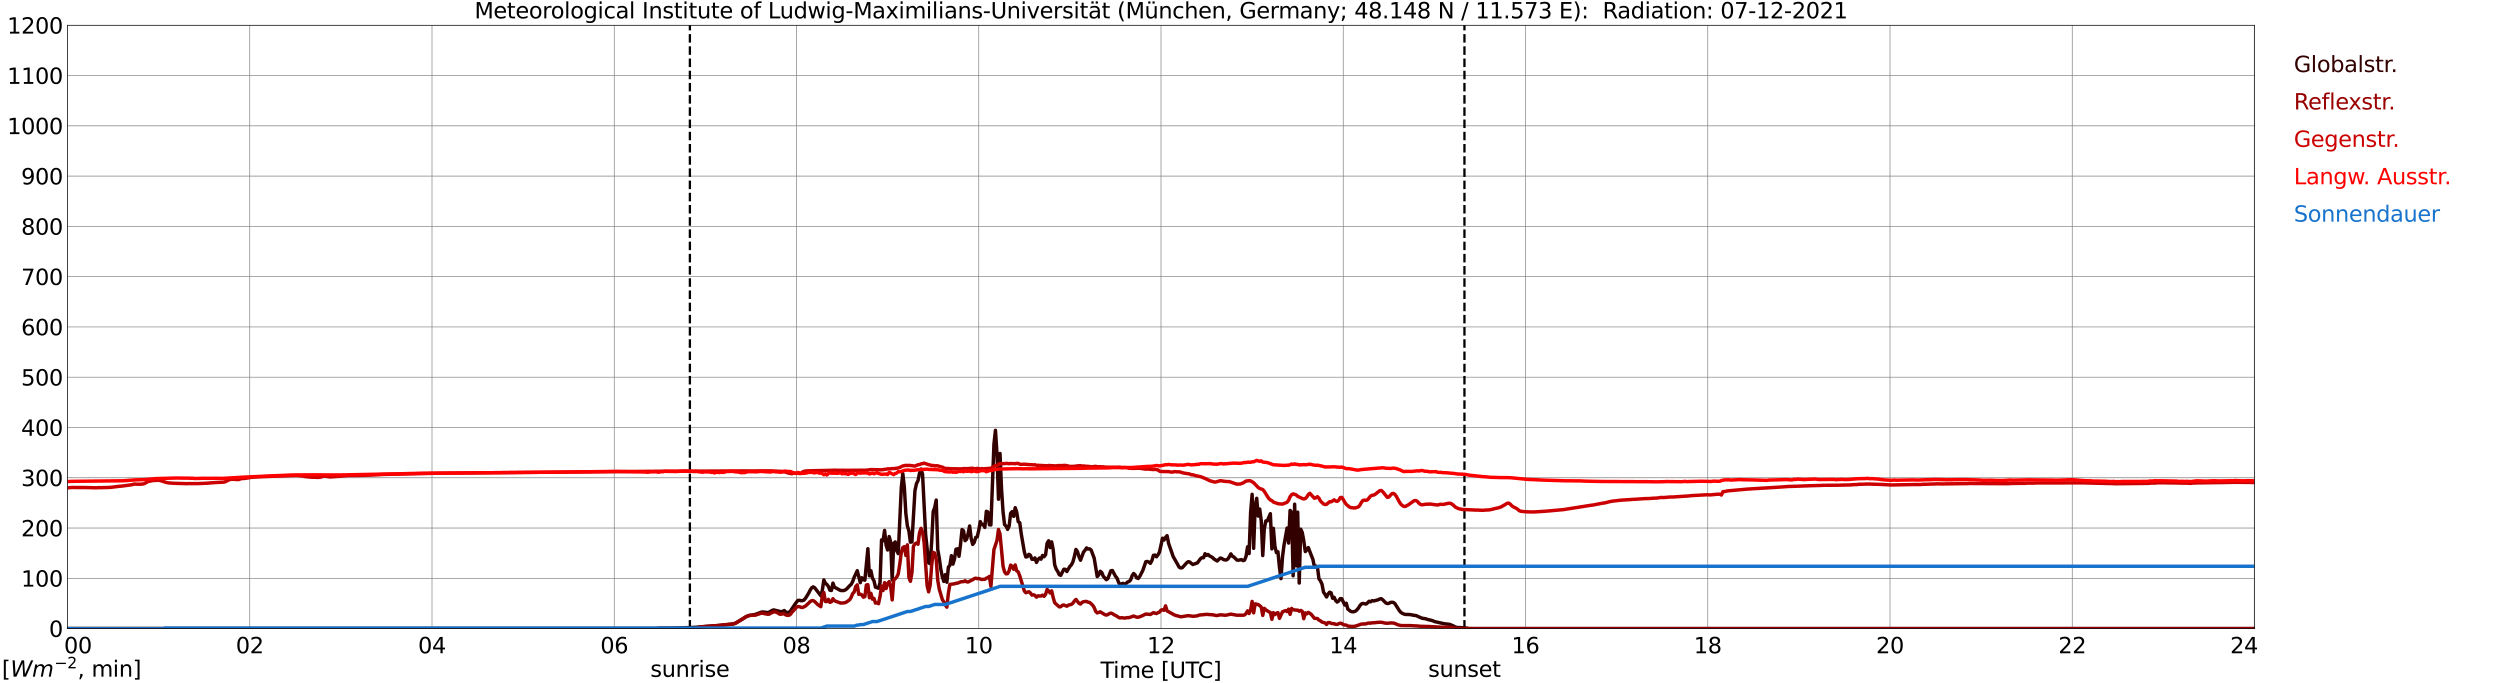 <?xml version="1.0" encoding="utf-8" standalone="no"?>
<!DOCTYPE svg PUBLIC "-//W3C//DTD SVG 1.1//EN"
  "http://www.w3.org/Graphics/SVG/1.1/DTD/svg11.dtd">
<svg xmlns:xlink="http://www.w3.org/1999/xlink" width="1085.4pt" height="296.64pt" viewBox="0 0 1085.4 296.64" xmlns="http://www.w3.org/2000/svg" version="1.1">
 <defs>
  <style type="text/css">*{stroke-linejoin: round; stroke-linecap: butt}</style>
 </defs>
 <g id="figure_1">
  <g id="patch_1">
   <path d="M 0 296.64 
L 1085.4 296.64 
L 1085.4 0 
L 0 0 
z
" style="fill: #ffffff"/>
  </g>
  <g id="axes_1">
   <g id="patch_2">
    <path d="M 29.306 272.909 
L 978.814 272.909 
L 978.814 10.976 
L 29.306 10.976 
z
" style="fill: #ffffff"/>
   </g>
   <g id="patch_3">
    <path d="M 978.814 272.909 
L 978.814 272.909 
L 978.814 10.976 
L 978.814 10.976 
z
" clip-path="url(#p4be401a154)" style="fill: #d3d3d3; opacity: 0.25; stroke: #d3d3d3; stroke-linejoin: miter"/>
   </g>
   <g id="matplotlib.axis_1">
    <g id="xtick_1">
     <g id="line2d_1">
      <path d="M 29.306 272.909 
L 29.306 10.976 
" clip-path="url(#p4be401a154)" style="fill: none; stroke: #808080; stroke-width: 0.3; stroke-linecap: square"/>
     </g>
     <g id="line2d_2"/>
     <g id="text_1">
      <!--    00 -->
      <g transform="translate(18.733 283.627) scale(0.095 -0.095)">
       <defs>
        <path id="DejaVuSans-20" transform="scale(0.016)"/>
        <path id="DejaVuSans-30" d="M 2034 4250 
Q 1547 4250 1301 3770 
Q 1056 3291 1056 2328 
Q 1056 1369 1301 889 
Q 1547 409 2034 409 
Q 2525 409 2770 889 
Q 3016 1369 3016 2328 
Q 3016 3291 2770 3770 
Q 2525 4250 2034 4250 
z
M 2034 4750 
Q 2819 4750 3233 4129 
Q 3647 3509 3647 2328 
Q 3647 1150 3233 529 
Q 2819 -91 2034 -91 
Q 1250 -91 836 529 
Q 422 1150 422 2328 
Q 422 3509 836 4129 
Q 1250 4750 2034 4750 
z
" transform="scale(0.016)"/>
       </defs>
       <use xlink:href="#DejaVuSans-20"/>
       <use xlink:href="#DejaVuSans-20" transform="translate(31.787 0)"/>
       <use xlink:href="#DejaVuSans-20" transform="translate(63.574 0)"/>
       <use xlink:href="#DejaVuSans-30" transform="translate(95.361 0)"/>
       <use xlink:href="#DejaVuSans-30" transform="translate(158.984 0)"/>
      </g>
     </g>
    </g>
    <g id="xtick_2">
     <g id="line2d_3">
      <path d="M 108.431 272.909 
L 108.431 10.976 
" clip-path="url(#p4be401a154)" style="fill: none; stroke: #808080; stroke-width: 0.3; stroke-linecap: square"/>
     </g>
     <g id="line2d_4"/>
     <g id="text_2">
      <!-- 02 -->
      <g transform="translate(102.387 283.627) scale(0.095 -0.095)">
       <defs>
        <path id="DejaVuSans-32" d="M 1228 531 
L 3431 531 
L 3431 0 
L 469 0 
L 469 531 
Q 828 903 1448 1529 
Q 2069 2156 2228 2338 
Q 2531 2678 2651 2914 
Q 2772 3150 2772 3378 
Q 2772 3750 2511 3984 
Q 2250 4219 1831 4219 
Q 1534 4219 1204 4116 
Q 875 4013 500 3803 
L 500 4441 
Q 881 4594 1212 4672 
Q 1544 4750 1819 4750 
Q 2544 4750 2975 4387 
Q 3406 4025 3406 3419 
Q 3406 3131 3298 2873 
Q 3191 2616 2906 2266 
Q 2828 2175 2409 1742 
Q 1991 1309 1228 531 
z
" transform="scale(0.016)"/>
       </defs>
       <use xlink:href="#DejaVuSans-30"/>
       <use xlink:href="#DejaVuSans-32" transform="translate(63.623 0)"/>
      </g>
     </g>
    </g>
    <g id="xtick_3">
     <g id="line2d_5">
      <path d="M 187.557 272.909 
L 187.557 10.976 
" clip-path="url(#p4be401a154)" style="fill: none; stroke: #808080; stroke-width: 0.3; stroke-linecap: square"/>
     </g>
     <g id="line2d_6"/>
     <g id="text_3">
      <!-- 04 -->
      <g transform="translate(181.513 283.627) scale(0.095 -0.095)">
       <defs>
        <path id="DejaVuSans-34" d="M 2419 4116 
L 825 1625 
L 2419 1625 
L 2419 4116 
z
M 2253 4666 
L 3047 4666 
L 3047 1625 
L 3713 1625 
L 3713 1100 
L 3047 1100 
L 3047 0 
L 2419 0 
L 2419 1100 
L 313 1100 
L 313 1709 
L 2253 4666 
z
" transform="scale(0.016)"/>
       </defs>
       <use xlink:href="#DejaVuSans-30"/>
       <use xlink:href="#DejaVuSans-34" transform="translate(63.623 0)"/>
      </g>
     </g>
    </g>
    <g id="xtick_4">
     <g id="line2d_7">
      <path d="M 266.683 272.909 
L 266.683 10.976 
" clip-path="url(#p4be401a154)" style="fill: none; stroke: #808080; stroke-width: 0.3; stroke-linecap: square"/>
     </g>
     <g id="line2d_8"/>
     <g id="text_4">
      <!-- 06 -->
      <g transform="translate(260.638 283.627) scale(0.095 -0.095)">
       <defs>
        <path id="DejaVuSans-36" d="M 2113 2584 
Q 1688 2584 1439 2293 
Q 1191 2003 1191 1497 
Q 1191 994 1439 701 
Q 1688 409 2113 409 
Q 2538 409 2786 701 
Q 3034 994 3034 1497 
Q 3034 2003 2786 2293 
Q 2538 2584 2113 2584 
z
M 3366 4563 
L 3366 3988 
Q 3128 4100 2886 4159 
Q 2644 4219 2406 4219 
Q 1781 4219 1451 3797 
Q 1122 3375 1075 2522 
Q 1259 2794 1537 2939 
Q 1816 3084 2150 3084 
Q 2853 3084 3261 2657 
Q 3669 2231 3669 1497 
Q 3669 778 3244 343 
Q 2819 -91 2113 -91 
Q 1303 -91 875 529 
Q 447 1150 447 2328 
Q 447 3434 972 4092 
Q 1497 4750 2381 4750 
Q 2619 4750 2861 4703 
Q 3103 4656 3366 4563 
z
" transform="scale(0.016)"/>
       </defs>
       <use xlink:href="#DejaVuSans-30"/>
       <use xlink:href="#DejaVuSans-36" transform="translate(63.623 0)"/>
      </g>
     </g>
    </g>
    <g id="xtick_5">
     <g id="line2d_9">
      <path d="M 345.808 272.909 
L 345.808 10.976 
" clip-path="url(#p4be401a154)" style="fill: none; stroke: #808080; stroke-width: 0.3; stroke-linecap: square"/>
     </g>
     <g id="line2d_10"/>
     <g id="text_5">
      <!-- 08 -->
      <g transform="translate(339.764 283.627) scale(0.095 -0.095)">
       <defs>
        <path id="DejaVuSans-38" d="M 2034 2216 
Q 1584 2216 1326 1975 
Q 1069 1734 1069 1313 
Q 1069 891 1326 650 
Q 1584 409 2034 409 
Q 2484 409 2743 651 
Q 3003 894 3003 1313 
Q 3003 1734 2745 1975 
Q 2488 2216 2034 2216 
z
M 1403 2484 
Q 997 2584 770 2862 
Q 544 3141 544 3541 
Q 544 4100 942 4425 
Q 1341 4750 2034 4750 
Q 2731 4750 3128 4425 
Q 3525 4100 3525 3541 
Q 3525 3141 3298 2862 
Q 3072 2584 2669 2484 
Q 3125 2378 3379 2068 
Q 3634 1759 3634 1313 
Q 3634 634 3220 271 
Q 2806 -91 2034 -91 
Q 1263 -91 848 271 
Q 434 634 434 1313 
Q 434 1759 690 2068 
Q 947 2378 1403 2484 
z
M 1172 3481 
Q 1172 3119 1398 2916 
Q 1625 2713 2034 2713 
Q 2441 2713 2670 2916 
Q 2900 3119 2900 3481 
Q 2900 3844 2670 4047 
Q 2441 4250 2034 4250 
Q 1625 4250 1398 4047 
Q 1172 3844 1172 3481 
z
" transform="scale(0.016)"/>
       </defs>
       <use xlink:href="#DejaVuSans-30"/>
       <use xlink:href="#DejaVuSans-38" transform="translate(63.623 0)"/>
      </g>
     </g>
    </g>
    <g id="xtick_6">
     <g id="line2d_11">
      <path d="M 424.934 272.909 
L 424.934 10.976 
" clip-path="url(#p4be401a154)" style="fill: none; stroke: #808080; stroke-width: 0.3; stroke-linecap: square"/>
     </g>
     <g id="line2d_12"/>
     <g id="text_6">
      <!-- 10 -->
      <g transform="translate(418.89 283.627) scale(0.095 -0.095)">
       <defs>
        <path id="DejaVuSans-31" d="M 794 531 
L 1825 531 
L 1825 4091 
L 703 3866 
L 703 4441 
L 1819 4666 
L 2450 4666 
L 2450 531 
L 3481 531 
L 3481 0 
L 794 0 
L 794 531 
z
" transform="scale(0.016)"/>
       </defs>
       <use xlink:href="#DejaVuSans-31"/>
       <use xlink:href="#DejaVuSans-30" transform="translate(63.623 0)"/>
      </g>
     </g>
    </g>
    <g id="xtick_7">
     <g id="line2d_13">
      <path d="M 504.06 272.909 
L 504.06 10.976 
" clip-path="url(#p4be401a154)" style="fill: none; stroke: #808080; stroke-width: 0.3; stroke-linecap: square"/>
     </g>
     <g id="line2d_14"/>
     <g id="text_7">
      <!-- 12 -->
      <g transform="translate(498.015 283.627) scale(0.095 -0.095)">
       <use xlink:href="#DejaVuSans-31"/>
       <use xlink:href="#DejaVuSans-32" transform="translate(63.623 0)"/>
      </g>
     </g>
    </g>
    <g id="xtick_8">
     <g id="line2d_15">
      <path d="M 583.185 272.909 
L 583.185 10.976 
" clip-path="url(#p4be401a154)" style="fill: none; stroke: #808080; stroke-width: 0.3; stroke-linecap: square"/>
     </g>
     <g id="line2d_16"/>
     <g id="text_8">
      <!-- 14 -->
      <g transform="translate(577.141 283.627) scale(0.095 -0.095)">
       <use xlink:href="#DejaVuSans-31"/>
       <use xlink:href="#DejaVuSans-34" transform="translate(63.623 0)"/>
      </g>
     </g>
    </g>
    <g id="xtick_9">
     <g id="line2d_17">
      <path d="M 662.311 272.909 
L 662.311 10.976 
" clip-path="url(#p4be401a154)" style="fill: none; stroke: #808080; stroke-width: 0.3; stroke-linecap: square"/>
     </g>
     <g id="line2d_18"/>
     <g id="text_9">
      <!-- 16 -->
      <g transform="translate(656.267 283.627) scale(0.095 -0.095)">
       <use xlink:href="#DejaVuSans-31"/>
       <use xlink:href="#DejaVuSans-36" transform="translate(63.623 0)"/>
      </g>
     </g>
    </g>
    <g id="xtick_10">
     <g id="line2d_19">
      <path d="M 741.437 272.909 
L 741.437 10.976 
" clip-path="url(#p4be401a154)" style="fill: none; stroke: #808080; stroke-width: 0.3; stroke-linecap: square"/>
     </g>
     <g id="line2d_20"/>
     <g id="text_10">
      <!-- 18 -->
      <g transform="translate(735.392 283.627) scale(0.095 -0.095)">
       <use xlink:href="#DejaVuSans-31"/>
       <use xlink:href="#DejaVuSans-38" transform="translate(63.623 0)"/>
      </g>
     </g>
    </g>
    <g id="xtick_11">
     <g id="line2d_21">
      <path d="M 820.562 272.909 
L 820.562 10.976 
" clip-path="url(#p4be401a154)" style="fill: none; stroke: #808080; stroke-width: 0.3; stroke-linecap: square"/>
     </g>
     <g id="line2d_22"/>
     <g id="text_11">
      <!-- 20 -->
      <g transform="translate(814.518 283.627) scale(0.095 -0.095)">
       <use xlink:href="#DejaVuSans-32"/>
       <use xlink:href="#DejaVuSans-30" transform="translate(63.623 0)"/>
      </g>
     </g>
    </g>
    <g id="xtick_12">
     <g id="line2d_23">
      <path d="M 899.688 272.909 
L 899.688 10.976 
" clip-path="url(#p4be401a154)" style="fill: none; stroke: #808080; stroke-width: 0.3; stroke-linecap: square"/>
     </g>
     <g id="line2d_24"/>
     <g id="text_12">
      <!-- 22 -->
      <g transform="translate(893.644 283.627) scale(0.095 -0.095)">
       <use xlink:href="#DejaVuSans-32"/>
       <use xlink:href="#DejaVuSans-32" transform="translate(63.623 0)"/>
      </g>
     </g>
    </g>
    <g id="xtick_13">
     <g id="line2d_25">
      <path d="M 978.814 272.909 
L 978.814 10.976 
" clip-path="url(#p4be401a154)" style="fill: none; stroke: #808080; stroke-width: 0.3; stroke-linecap: square"/>
     </g>
     <g id="line2d_26"/>
     <g id="text_13">
      <!-- 24    -->
      <g transform="translate(968.241 283.627) scale(0.095 -0.095)">
       <use xlink:href="#DejaVuSans-32"/>
       <use xlink:href="#DejaVuSans-34" transform="translate(63.623 0)"/>
       <use xlink:href="#DejaVuSans-20" transform="translate(127.246 0)"/>
       <use xlink:href="#DejaVuSans-20" transform="translate(159.033 0)"/>
       <use xlink:href="#DejaVuSans-20" transform="translate(190.82 0)"/>
      </g>
     </g>
    </g>
    <g id="text_14">
     <!-- Time [UTC] -->
     <g transform="translate(477.806 294.322) scale(0.095 -0.095)">
      <defs>
       <path id="DejaVuSans-54" d="M -19 4666 
L 3928 4666 
L 3928 4134 
L 2272 4134 
L 2272 0 
L 1638 0 
L 1638 4134 
L -19 4134 
L -19 4666 
z
" transform="scale(0.016)"/>
       <path id="DejaVuSans-69" d="M 603 3500 
L 1178 3500 
L 1178 0 
L 603 0 
L 603 3500 
z
M 603 4863 
L 1178 4863 
L 1178 4134 
L 603 4134 
L 603 4863 
z
" transform="scale(0.016)"/>
       <path id="DejaVuSans-6d" d="M 3328 2828 
Q 3544 3216 3844 3400 
Q 4144 3584 4550 3584 
Q 5097 3584 5394 3201 
Q 5691 2819 5691 2113 
L 5691 0 
L 5113 0 
L 5113 2094 
Q 5113 2597 4934 2840 
Q 4756 3084 4391 3084 
Q 3944 3084 3684 2787 
Q 3425 2491 3425 1978 
L 3425 0 
L 2847 0 
L 2847 2094 
Q 2847 2600 2669 2842 
Q 2491 3084 2119 3084 
Q 1678 3084 1418 2786 
Q 1159 2488 1159 1978 
L 1159 0 
L 581 0 
L 581 3500 
L 1159 3500 
L 1159 2956 
Q 1356 3278 1631 3431 
Q 1906 3584 2284 3584 
Q 2666 3584 2933 3390 
Q 3200 3197 3328 2828 
z
" transform="scale(0.016)"/>
       <path id="DejaVuSans-65" d="M 3597 1894 
L 3597 1613 
L 953 1613 
Q 991 1019 1311 708 
Q 1631 397 2203 397 
Q 2534 397 2845 478 
Q 3156 559 3463 722 
L 3463 178 
Q 3153 47 2828 -22 
Q 2503 -91 2169 -91 
Q 1331 -91 842 396 
Q 353 884 353 1716 
Q 353 2575 817 3079 
Q 1281 3584 2069 3584 
Q 2775 3584 3186 3129 
Q 3597 2675 3597 1894 
z
M 3022 2063 
Q 3016 2534 2758 2815 
Q 2500 3097 2075 3097 
Q 1594 3097 1305 2825 
Q 1016 2553 972 2059 
L 3022 2063 
z
" transform="scale(0.016)"/>
       <path id="DejaVuSans-5b" d="M 550 4863 
L 1875 4863 
L 1875 4416 
L 1125 4416 
L 1125 -397 
L 1875 -397 
L 1875 -844 
L 550 -844 
L 550 4863 
z
" transform="scale(0.016)"/>
       <path id="DejaVuSans-55" d="M 556 4666 
L 1191 4666 
L 1191 1831 
Q 1191 1081 1462 751 
Q 1734 422 2344 422 
Q 2950 422 3222 751 
Q 3494 1081 3494 1831 
L 3494 4666 
L 4128 4666 
L 4128 1753 
Q 4128 841 3676 375 
Q 3225 -91 2344 -91 
Q 1459 -91 1007 375 
Q 556 841 556 1753 
L 556 4666 
z
" transform="scale(0.016)"/>
       <path id="DejaVuSans-43" d="M 4122 4306 
L 4122 3641 
Q 3803 3938 3442 4084 
Q 3081 4231 2675 4231 
Q 1875 4231 1450 3742 
Q 1025 3253 1025 2328 
Q 1025 1406 1450 917 
Q 1875 428 2675 428 
Q 3081 428 3442 575 
Q 3803 722 4122 1019 
L 4122 359 
Q 3791 134 3420 21 
Q 3050 -91 2638 -91 
Q 1578 -91 968 557 
Q 359 1206 359 2328 
Q 359 3453 968 4101 
Q 1578 4750 2638 4750 
Q 3056 4750 3426 4639 
Q 3797 4528 4122 4306 
z
" transform="scale(0.016)"/>
       <path id="DejaVuSans-5d" d="M 1947 4863 
L 1947 -844 
L 622 -844 
L 622 -397 
L 1369 -397 
L 1369 4416 
L 622 4416 
L 622 4863 
L 1947 4863 
z
" transform="scale(0.016)"/>
      </defs>
      <use xlink:href="#DejaVuSans-54"/>
      <use xlink:href="#DejaVuSans-69" transform="translate(57.959 0)"/>
      <use xlink:href="#DejaVuSans-6d" transform="translate(85.742 0)"/>
      <use xlink:href="#DejaVuSans-65" transform="translate(183.154 0)"/>
      <use xlink:href="#DejaVuSans-20" transform="translate(244.678 0)"/>
      <use xlink:href="#DejaVuSans-5b" transform="translate(276.465 0)"/>
      <use xlink:href="#DejaVuSans-55" transform="translate(315.479 0)"/>
      <use xlink:href="#DejaVuSans-54" transform="translate(388.672 0)"/>
      <use xlink:href="#DejaVuSans-43" transform="translate(443.881 0)"/>
      <use xlink:href="#DejaVuSans-5d" transform="translate(513.705 0)"/>
     </g>
    </g>
   </g>
   <g id="matplotlib.axis_2">
    <g id="ytick_1">
     <g id="line2d_27">
      <path d="M 29.306 272.909 
L 978.814 272.909 
" clip-path="url(#p4be401a154)" style="fill: none; stroke: #808080; stroke-width: 0.3; stroke-linecap: square"/>
     </g>
     <g id="line2d_28"/>
     <g id="text_15">
      <!-- 0 -->
      <g transform="translate(21.261 276.518) scale(0.095 -0.095)">
       <use xlink:href="#DejaVuSans-30"/>
      </g>
     </g>
    </g>
    <g id="ytick_2">
     <g id="line2d_29">
      <path d="M 29.306 251.081 
L 978.814 251.081 
" clip-path="url(#p4be401a154)" style="fill: none; stroke: #808080; stroke-width: 0.3; stroke-linecap: square"/>
     </g>
     <g id="line2d_30"/>
     <g id="text_16">
      <!-- 100 -->
      <g transform="translate(9.173 254.69) scale(0.095 -0.095)">
       <use xlink:href="#DejaVuSans-31"/>
       <use xlink:href="#DejaVuSans-30" transform="translate(63.623 0)"/>
       <use xlink:href="#DejaVuSans-30" transform="translate(127.246 0)"/>
      </g>
     </g>
    </g>
    <g id="ytick_3">
     <g id="line2d_31">
      <path d="M 29.306 229.253 
L 978.814 229.253 
" clip-path="url(#p4be401a154)" style="fill: none; stroke: #808080; stroke-width: 0.3; stroke-linecap: square"/>
     </g>
     <g id="line2d_32"/>
     <g id="text_17">
      <!-- 200 -->
      <g transform="translate(9.173 232.863) scale(0.095 -0.095)">
       <use xlink:href="#DejaVuSans-32"/>
       <use xlink:href="#DejaVuSans-30" transform="translate(63.623 0)"/>
       <use xlink:href="#DejaVuSans-30" transform="translate(127.246 0)"/>
      </g>
     </g>
    </g>
    <g id="ytick_4">
     <g id="line2d_33">
      <path d="M 29.306 207.426 
L 978.814 207.426 
" clip-path="url(#p4be401a154)" style="fill: none; stroke: #808080; stroke-width: 0.3; stroke-linecap: square"/>
     </g>
     <g id="line2d_34"/>
     <g id="text_18">
      <!-- 300 -->
      <g transform="translate(9.173 211.035) scale(0.095 -0.095)">
       <defs>
        <path id="DejaVuSans-33" d="M 2597 2516 
Q 3050 2419 3304 2112 
Q 3559 1806 3559 1356 
Q 3559 666 3084 287 
Q 2609 -91 1734 -91 
Q 1441 -91 1130 -33 
Q 819 25 488 141 
L 488 750 
Q 750 597 1062 519 
Q 1375 441 1716 441 
Q 2309 441 2620 675 
Q 2931 909 2931 1356 
Q 2931 1769 2642 2001 
Q 2353 2234 1838 2234 
L 1294 2234 
L 1294 2753 
L 1863 2753 
Q 2328 2753 2575 2939 
Q 2822 3125 2822 3475 
Q 2822 3834 2567 4026 
Q 2313 4219 1838 4219 
Q 1578 4219 1281 4162 
Q 984 4106 628 3988 
L 628 4550 
Q 988 4650 1302 4700 
Q 1616 4750 1894 4750 
Q 2613 4750 3031 4423 
Q 3450 4097 3450 3541 
Q 3450 3153 3228 2886 
Q 3006 2619 2597 2516 
z
" transform="scale(0.016)"/>
       </defs>
       <use xlink:href="#DejaVuSans-33"/>
       <use xlink:href="#DejaVuSans-30" transform="translate(63.623 0)"/>
       <use xlink:href="#DejaVuSans-30" transform="translate(127.246 0)"/>
      </g>
     </g>
    </g>
    <g id="ytick_5">
     <g id="line2d_35">
      <path d="M 29.306 185.598 
L 978.814 185.598 
" clip-path="url(#p4be401a154)" style="fill: none; stroke: #808080; stroke-width: 0.3; stroke-linecap: square"/>
     </g>
     <g id="line2d_36"/>
     <g id="text_19">
      <!-- 400 -->
      <g transform="translate(9.173 189.207) scale(0.095 -0.095)">
       <use xlink:href="#DejaVuSans-34"/>
       <use xlink:href="#DejaVuSans-30" transform="translate(63.623 0)"/>
       <use xlink:href="#DejaVuSans-30" transform="translate(127.246 0)"/>
      </g>
     </g>
    </g>
    <g id="ytick_6">
     <g id="line2d_37">
      <path d="M 29.306 163.77 
L 978.814 163.77 
" clip-path="url(#p4be401a154)" style="fill: none; stroke: #808080; stroke-width: 0.3; stroke-linecap: square"/>
     </g>
     <g id="line2d_38"/>
     <g id="text_20">
      <!-- 500 -->
      <g transform="translate(9.173 167.379) scale(0.095 -0.095)">
       <defs>
        <path id="DejaVuSans-35" d="M 691 4666 
L 3169 4666 
L 3169 4134 
L 1269 4134 
L 1269 2991 
Q 1406 3038 1543 3061 
Q 1681 3084 1819 3084 
Q 2600 3084 3056 2656 
Q 3513 2228 3513 1497 
Q 3513 744 3044 326 
Q 2575 -91 1722 -91 
Q 1428 -91 1123 -41 
Q 819 9 494 109 
L 494 744 
Q 775 591 1075 516 
Q 1375 441 1709 441 
Q 2250 441 2565 725 
Q 2881 1009 2881 1497 
Q 2881 1984 2565 2268 
Q 2250 2553 1709 2553 
Q 1456 2553 1204 2497 
Q 953 2441 691 2322 
L 691 4666 
z
" transform="scale(0.016)"/>
       </defs>
       <use xlink:href="#DejaVuSans-35"/>
       <use xlink:href="#DejaVuSans-30" transform="translate(63.623 0)"/>
       <use xlink:href="#DejaVuSans-30" transform="translate(127.246 0)"/>
      </g>
     </g>
    </g>
    <g id="ytick_7">
     <g id="line2d_39">
      <path d="M 29.306 141.942 
L 978.814 141.942 
" clip-path="url(#p4be401a154)" style="fill: none; stroke: #808080; stroke-width: 0.3; stroke-linecap: square"/>
     </g>
     <g id="line2d_40"/>
     <g id="text_21">
      <!-- 600 -->
      <g transform="translate(9.173 145.551) scale(0.095 -0.095)">
       <use xlink:href="#DejaVuSans-36"/>
       <use xlink:href="#DejaVuSans-30" transform="translate(63.623 0)"/>
       <use xlink:href="#DejaVuSans-30" transform="translate(127.246 0)"/>
      </g>
     </g>
    </g>
    <g id="ytick_8">
     <g id="line2d_41">
      <path d="M 29.306 120.114 
L 978.814 120.114 
" clip-path="url(#p4be401a154)" style="fill: none; stroke: #808080; stroke-width: 0.3; stroke-linecap: square"/>
     </g>
     <g id="line2d_42"/>
     <g id="text_22">
      <!-- 700 -->
      <g transform="translate(9.173 123.724) scale(0.095 -0.095)">
       <defs>
        <path id="DejaVuSans-37" d="M 525 4666 
L 3525 4666 
L 3525 4397 
L 1831 0 
L 1172 0 
L 2766 4134 
L 525 4134 
L 525 4666 
z
" transform="scale(0.016)"/>
       </defs>
       <use xlink:href="#DejaVuSans-37"/>
       <use xlink:href="#DejaVuSans-30" transform="translate(63.623 0)"/>
       <use xlink:href="#DejaVuSans-30" transform="translate(127.246 0)"/>
      </g>
     </g>
    </g>
    <g id="ytick_9">
     <g id="line2d_43">
      <path d="M 29.306 98.287 
L 978.814 98.287 
" clip-path="url(#p4be401a154)" style="fill: none; stroke: #808080; stroke-width: 0.3; stroke-linecap: square"/>
     </g>
     <g id="line2d_44"/>
     <g id="text_23">
      <!-- 800 -->
      <g transform="translate(9.173 101.896) scale(0.095 -0.095)">
       <use xlink:href="#DejaVuSans-38"/>
       <use xlink:href="#DejaVuSans-30" transform="translate(63.623 0)"/>
       <use xlink:href="#DejaVuSans-30" transform="translate(127.246 0)"/>
      </g>
     </g>
    </g>
    <g id="ytick_10">
     <g id="line2d_45">
      <path d="M 29.306 76.459 
L 978.814 76.459 
" clip-path="url(#p4be401a154)" style="fill: none; stroke: #808080; stroke-width: 0.3; stroke-linecap: square"/>
     </g>
     <g id="line2d_46"/>
     <g id="text_24">
      <!-- 900 -->
      <g transform="translate(9.173 80.068) scale(0.095 -0.095)">
       <defs>
        <path id="DejaVuSans-39" d="M 703 97 
L 703 672 
Q 941 559 1184 500 
Q 1428 441 1663 441 
Q 2288 441 2617 861 
Q 2947 1281 2994 2138 
Q 2813 1869 2534 1725 
Q 2256 1581 1919 1581 
Q 1219 1581 811 2004 
Q 403 2428 403 3163 
Q 403 3881 828 4315 
Q 1253 4750 1959 4750 
Q 2769 4750 3195 4129 
Q 3622 3509 3622 2328 
Q 3622 1225 3098 567 
Q 2575 -91 1691 -91 
Q 1453 -91 1209 -44 
Q 966 3 703 97 
z
M 1959 2075 
Q 2384 2075 2632 2365 
Q 2881 2656 2881 3163 
Q 2881 3666 2632 3958 
Q 2384 4250 1959 4250 
Q 1534 4250 1286 3958 
Q 1038 3666 1038 3163 
Q 1038 2656 1286 2365 
Q 1534 2075 1959 2075 
z
" transform="scale(0.016)"/>
       </defs>
       <use xlink:href="#DejaVuSans-39"/>
       <use xlink:href="#DejaVuSans-30" transform="translate(63.623 0)"/>
       <use xlink:href="#DejaVuSans-30" transform="translate(127.246 0)"/>
      </g>
     </g>
    </g>
    <g id="ytick_11">
     <g id="line2d_47">
      <path d="M 29.306 54.631 
L 978.814 54.631 
" clip-path="url(#p4be401a154)" style="fill: none; stroke: #808080; stroke-width: 0.3; stroke-linecap: square"/>
     </g>
     <g id="line2d_48"/>
     <g id="text_25">
      <!-- 1000 -->
      <g transform="translate(3.128 58.24) scale(0.095 -0.095)">
       <use xlink:href="#DejaVuSans-31"/>
       <use xlink:href="#DejaVuSans-30" transform="translate(63.623 0)"/>
       <use xlink:href="#DejaVuSans-30" transform="translate(127.246 0)"/>
       <use xlink:href="#DejaVuSans-30" transform="translate(190.869 0)"/>
      </g>
     </g>
    </g>
    <g id="ytick_12">
     <g id="line2d_49">
      <path d="M 29.306 32.803 
L 978.814 32.803 
" clip-path="url(#p4be401a154)" style="fill: none; stroke: #808080; stroke-width: 0.3; stroke-linecap: square"/>
     </g>
     <g id="line2d_50"/>
     <g id="text_26">
      <!-- 1100 -->
      <g transform="translate(3.128 36.413) scale(0.095 -0.095)">
       <use xlink:href="#DejaVuSans-31"/>
       <use xlink:href="#DejaVuSans-31" transform="translate(63.623 0)"/>
       <use xlink:href="#DejaVuSans-30" transform="translate(127.246 0)"/>
       <use xlink:href="#DejaVuSans-30" transform="translate(190.869 0)"/>
      </g>
     </g>
    </g>
    <g id="ytick_13">
     <g id="line2d_51">
      <path d="M 29.306 10.976 
L 978.814 10.976 
" clip-path="url(#p4be401a154)" style="fill: none; stroke: #808080; stroke-width: 0.3; stroke-linecap: square"/>
     </g>
     <g id="line2d_52"/>
     <g id="text_27">
      <!-- 1200 -->
      <g transform="translate(3.128 14.585) scale(0.095 -0.095)">
       <use xlink:href="#DejaVuSans-31"/>
       <use xlink:href="#DejaVuSans-32" transform="translate(63.623 0)"/>
       <use xlink:href="#DejaVuSans-30" transform="translate(127.246 0)"/>
       <use xlink:href="#DejaVuSans-30" transform="translate(190.869 0)"/>
      </g>
     </g>
    </g>
   </g>
   <g id="line2d_53">
    <path d="M 299.52 272.909 
L 299.52 10.976 
" clip-path="url(#p4be401a154)" style="fill: none; stroke-dasharray: 3.7,1.6; stroke-dashoffset: 0; stroke: #000000"/>
   </g>
   <g id="line2d_54">
    <path d="M 635.804 272.909 
L 635.804 10.976 
" clip-path="url(#p4be401a154)" style="fill: none; stroke-dasharray: 3.7,1.6; stroke-dashoffset: 0; stroke: #000000"/>
   </g>
   <g id="line2d_55">
    <path d="M 29.306 272.909 
L 285.145 272.909 
L 285.805 272.725 
L 289.761 272.706 
L 295.696 272.603 
L 302.289 272.339 
L 305.586 272.036 
L 312.18 271.549 
L 317.455 271.003 
L 318.774 270.781 
L 319.433 270.516 
L 322.73 268.511 
L 324.049 267.659 
L 325.368 267.192 
L 327.346 266.869 
L 328.005 266.727 
L 330.643 265.734 
L 331.302 265.693 
L 333.28 265.957 
L 333.94 265.773 
L 335.258 265.003 
L 335.918 264.8 
L 339.215 265.631 
L 340.533 265.084 
L 341.193 265.754 
L 341.852 265.915 
L 342.512 265.876 
L 343.171 265.287 
L 345.149 262.349 
L 345.808 261.397 
L 346.468 260.666 
L 347.127 260.626 
L 347.787 260.807 
L 348.446 260.768 
L 349.105 260.484 
L 349.765 259.672 
L 351.083 257.525 
L 351.743 256.228 
L 352.402 255.193 
L 353.062 254.79 
L 353.721 255.193 
L 356.359 258.64 
L 357.018 256.309 
L 357.677 251.788 
L 358.337 253.187 
L 358.996 253.755 
L 359.655 254.606 
L 360.315 256.248 
L 360.974 256.35 
L 361.634 253.168 
L 362.293 254.931 
L 364.93 256.37 
L 366.249 256.409 
L 366.909 256.167 
L 367.568 255.722 
L 368.887 254.283 
L 369.546 253.716 
L 370.206 252.458 
L 370.865 250.594 
L 372.184 247.776 
L 373.502 252.965 
L 374.162 250.837 
L 374.821 251.646 
L 375.481 251.891 
L 376.799 238.231 
L 377.459 249.985 
L 378.118 247.818 
L 378.777 250.998 
L 379.437 252.133 
L 380.096 254.931 
L 381.415 255.377 
L 382.074 252.945 
L 382.734 234.42 
L 383.393 234.806 
L 384.053 230.286 
L 384.712 236.69 
L 385.371 238.777 
L 386.031 232.94 
L 386.69 235.352 
L 387.349 251.81 
L 388.009 236 
L 388.668 235.271 
L 389.328 239.122 
L 389.987 240.359 
L 391.306 211.741 
L 391.965 205.62 
L 392.624 211.538 
L 393.284 222.949 
L 393.943 228.299 
L 394.603 230.489 
L 395.262 235.393 
L 395.921 235.271 
L 397.24 212.979 
L 397.899 209.977 
L 398.559 208.661 
L 399.218 205.459 
L 399.878 203.654 
L 400.537 205.924 
L 401.856 231.866 
L 403.175 244.371 
L 403.834 244.758 
L 404.493 235.252 
L 405.153 222.137 
L 405.812 220.334 
L 406.471 217.113 
L 407.131 238.576 
L 407.79 242.263 
L 408.45 247.067 
L 409.109 250.369 
L 409.768 252.417 
L 410.428 249.499 
L 411.087 252.781 
L 411.746 246.216 
L 412.406 245.445 
L 413.065 241.25 
L 413.725 244.919 
L 414.384 242.771 
L 415.043 238.473 
L 415.703 238.251 
L 416.362 241.514 
L 417.022 236.406 
L 417.681 229.921 
L 418.34 230.489 
L 419 234.745 
L 419.659 234.136 
L 420.318 231.663 
L 420.978 228.361 
L 421.637 233.752 
L 422.297 236.367 
L 422.956 235.516 
L 423.615 233.346 
L 424.275 233.062 
L 424.934 230.244 
L 425.593 226.455 
L 426.253 227.773 
L 426.912 227.671 
L 427.572 228.989 
L 428.231 221.996 
L 428.89 222.279 
L 429.55 227.834 
L 430.209 227.915 
L 431.528 192.893 
L 432.187 186.833 
L 432.847 196.946 
L 433.506 216.748 
L 434.165 196.885 
L 434.825 212.269 
L 435.484 222.24 
L 436.144 227.773 
L 436.803 228.4 
L 437.462 229.84 
L 438.122 228.422 
L 438.781 222.827 
L 439.44 222.118 
L 440.1 224.185 
L 440.759 220.415 
L 441.419 222.382 
L 442.078 226.496 
L 442.737 226.942 
L 443.397 231.846 
L 444.716 239.569 
L 445.375 241.817 
L 446.034 241.695 
L 446.694 240.663 
L 447.353 241.069 
L 448.012 242.811 
L 448.672 242.811 
L 449.331 242.223 
L 449.991 244.19 
L 450.65 242.994 
L 451.309 242.263 
L 451.969 242.771 
L 452.628 241.149 
L 453.287 241.717 
L 453.947 240.866 
L 454.606 235.858 
L 455.266 234.784 
L 455.925 237.744 
L 456.584 235.271 
L 457.244 238.635 
L 457.903 245.222 
L 458.563 247.108 
L 459.222 248.102 
L 459.881 249.499 
L 460.541 249.782 
L 461.859 247.148 
L 462.519 247.167 
L 463.178 248.141 
L 464.497 245.932 
L 465.156 245.222 
L 465.816 243.946 
L 466.475 241.494 
L 467.134 238.554 
L 467.794 239.486 
L 468.453 241.717 
L 469.113 243.216 
L 470.431 239.689 
L 471.091 238.879 
L 471.75 237.886 
L 472.409 238.373 
L 473.069 238.292 
L 473.728 238.799 
L 475.047 242.324 
L 476.366 250.311 
L 477.025 249.621 
L 477.685 248.019 
L 478.344 248.566 
L 479.003 250.188 
L 480.322 251.668 
L 480.981 251.221 
L 482.3 247.796 
L 482.96 247.696 
L 484.278 250.147 
L 484.938 250.959 
L 485.597 252.661 
L 486.256 254.019 
L 486.916 253.491 
L 487.575 253.268 
L 488.235 253.674 
L 488.894 253.31 
L 489.553 252.681 
L 490.213 252.458 
L 490.872 251.769 
L 491.532 249.924 
L 492.191 248.992 
L 492.85 249.662 
L 493.51 250.898 
L 494.169 251.14 
L 494.828 250.249 
L 496.147 247.696 
L 497.466 243.884 
L 498.125 243.743 
L 498.785 244.026 
L 499.444 244.574 
L 500.103 243.378 
L 500.763 241.108 
L 501.422 240.988 
L 502.082 241.737 
L 502.741 240.885 
L 503.4 239.689 
L 504.719 233.671 
L 505.379 234.461 
L 506.038 233.285 
L 506.697 232.575 
L 507.357 235.919 
L 509.335 241.595 
L 511.972 246.277 
L 512.632 246.6 
L 513.291 246.48 
L 515.269 244.29 
L 515.929 243.845 
L 516.588 244.026 
L 517.247 244.635 
L 517.907 245.081 
L 519.885 244.371 
L 521.204 242.568 
L 521.863 242.101 
L 522.522 242.162 
L 523.182 240.399 
L 523.841 241.13 
L 524.501 240.743 
L 525.16 241.372 
L 525.819 241.675 
L 526.479 242.121 
L 527.138 242.749 
L 528.457 243.561 
L 529.776 242.284 
L 530.435 242.426 
L 531.094 242.891 
L 531.754 243.075 
L 532.413 243.136 
L 533.073 242.71 
L 533.732 241.717 
L 534.391 240.479 
L 535.051 241.514 
L 535.71 241.837 
L 537.029 243.155 
L 537.688 243.216 
L 539.007 242.972 
L 539.666 243.398 
L 540.326 243.197 
L 540.985 241.575 
L 541.644 237.399 
L 542.304 240.337 
L 542.963 222.504 
L 543.623 214.62 
L 544.282 238.067 
L 544.941 219.808 
L 545.601 216.342 
L 546.26 224.063 
L 546.919 221.002 
L 547.579 226.11 
L 548.238 241.189 
L 548.898 229.657 
L 549.557 226.171 
L 550.216 226.132 
L 551.535 223.03 
L 552.195 238.312 
L 552.854 229.393 
L 553.513 237.196 
L 554.173 239.934 
L 554.832 239.569 
L 555.491 246.399 
L 556.151 251.221 
L 556.81 241.798 
L 557.47 236.629 
L 558.788 229.273 
L 559.448 235.778 
L 560.107 221.611 
L 560.766 222.421 
L 561.426 249.985 
L 562.085 218.896 
L 562.745 245.69 
L 563.404 222.362 
L 564.063 253.126 
L 564.723 229.76 
L 565.382 231.218 
L 566.042 234.765 
L 566.701 239.466 
L 567.36 238.777 
L 568.02 237.744 
L 569.338 241.169 
L 569.998 242.811 
L 570.657 246.074 
L 571.317 245.749 
L 571.976 246.135 
L 572.635 251.304 
L 573.295 252.194 
L 573.954 253.613 
L 574.613 257.079 
L 575.273 258.031 
L 575.932 259.186 
L 576.592 257.931 
L 577.251 257.119 
L 577.91 257.383 
L 578.57 259.753 
L 579.229 259.328 
L 579.889 260.746 
L 580.548 261.397 
L 581.207 260.91 
L 581.867 259.895 
L 582.526 259.937 
L 583.845 262.674 
L 584.504 261.903 
L 585.164 264.457 
L 586.482 265.45 
L 587.142 265.612 
L 587.801 265.57 
L 588.46 265.348 
L 589.12 264.78 
L 589.779 263.99 
L 590.439 262.916 
L 591.098 262.187 
L 591.757 261.984 
L 593.076 262.248 
L 593.736 261.74 
L 594.395 261.052 
L 595.054 261.294 
L 595.714 260.788 
L 596.373 260.93 
L 598.351 260.404 
L 599.011 260.059 
L 599.67 259.917 
L 600.329 260.404 
L 601.648 261.761 
L 602.307 262.045 
L 602.967 261.964 
L 603.626 261.578 
L 604.286 261.478 
L 604.945 261.539 
L 605.604 262.065 
L 607.582 265.166 
L 608.242 265.896 
L 608.901 266.321 
L 609.561 266.605 
L 610.22 266.766 
L 611.539 266.786 
L 612.858 266.928 
L 613.517 267.111 
L 614.836 267.253 
L 616.154 267.882 
L 617.473 268.428 
L 618.792 268.611 
L 620.111 269.037 
L 621.429 269.32 
L 622.089 269.523 
L 622.748 269.846 
L 626.705 270.739 
L 628.023 270.922 
L 629.342 271.064 
L 630.661 271.61 
L 631.98 272.258 
L 632.639 272.422 
L 635.936 272.564 
L 637.914 272.909 
L 978.154 272.909 
L 978.154 272.909 
" clip-path="url(#p4be401a154)" style="fill: none; stroke: #330000; stroke-width: 1.5; stroke-linecap: square"/>
   </g>
   <g id="line2d_56">
    <path d="M 29.306 272.909 
L 302.949 272.909 
L 303.608 272.219 
L 311.521 271.59 
L 314.158 271.326 
L 318.114 270.901 
L 318.774 270.781 
L 319.433 270.516 
L 322.73 268.511 
L 324.049 267.659 
L 325.368 267.192 
L 326.686 267.133 
L 328.005 267.072 
L 330.643 266.16 
L 333.28 266.686 
L 333.94 266.646 
L 334.599 266.24 
L 335.918 265.631 
L 336.577 265.673 
L 337.236 265.876 
L 338.555 266.666 
L 339.215 266.686 
L 339.874 266.402 
L 340.533 266.585 
L 341.193 266.991 
L 341.852 267.153 
L 342.512 267.153 
L 343.171 266.708 
L 343.83 265.815 
L 345.149 264.396 
L 345.808 263.606 
L 346.468 263.342 
L 347.127 263.422 
L 347.787 263.667 
L 348.446 263.767 
L 349.765 263.08 
L 351.083 261.842 
L 351.743 261.194 
L 352.402 260.768 
L 353.062 260.749 
L 353.721 261.194 
L 355.04 262.49 
L 356.359 263.403 
L 357.018 258.66 
L 357.677 257.241 
L 358.337 261.133 
L 358.996 261.174 
L 359.655 260.201 
L 360.315 261.519 
L 360.974 261.275 
L 361.634 259.937 
L 362.293 260.829 
L 364.93 261.822 
L 366.249 261.761 
L 366.909 261.639 
L 367.568 261.336 
L 368.887 260.384 
L 369.546 259.33 
L 370.206 257.688 
L 370.865 257.018 
L 371.524 254.648 
L 372.184 253.938 
L 372.843 258.053 
L 373.502 257.931 
L 374.162 258.275 
L 374.821 259.249 
L 375.481 259.046 
L 376.14 253.98 
L 376.799 253.838 
L 377.459 259.511 
L 378.118 257.608 
L 378.777 260.14 
L 379.437 259.817 
L 380.096 261.842 
L 380.756 261.7 
L 381.415 262.106 
L 382.074 258.985 
L 382.734 254.425 
L 383.393 256.37 
L 384.053 252.965 
L 384.712 255.519 
L 385.371 253.351 
L 386.031 252.519 
L 386.69 254.648 
L 387.349 260.465 
L 388.009 251.79 
L 388.668 251.284 
L 389.328 250.492 
L 389.987 249.175 
L 390.646 244.919 
L 391.306 239.872 
L 391.965 237.744 
L 392.624 237.338 
L 393.284 241.169 
L 393.943 236.548 
L 394.603 250.695 
L 395.262 252.378 
L 395.921 248.669 
L 396.581 237.137 
L 397.24 236.103 
L 397.899 235.78 
L 398.559 236.286 
L 399.218 231.32 
L 399.878 229.395 
L 400.537 231.037 
L 401.196 235.374 
L 402.515 254.283 
L 403.175 256.957 
L 403.834 254.019 
L 404.493 245.425 
L 405.153 239.833 
L 405.812 240.137 
L 406.471 242.791 
L 407.131 251.932 
L 407.79 255.783 
L 409.109 260.262 
L 409.768 261.316 
L 410.428 262.654 
L 411.087 263.606 
L 411.746 257.566 
L 412.406 253.735 
L 414.384 253.471 
L 415.043 253.229 
L 415.703 253.187 
L 417.022 252.642 
L 417.681 252.519 
L 418.34 252.539 
L 419 252.135 
L 419.659 252.6 
L 420.318 252.681 
L 421.637 251.993 
L 422.297 251.71 
L 422.956 251.223 
L 423.615 251.02 
L 424.275 251.223 
L 424.934 251.162 
L 426.253 251.607 
L 426.912 251.507 
L 427.572 251.526 
L 428.231 251.02 
L 428.89 250.797 
L 429.55 250.249 
L 430.209 254.606 
L 431.528 238.637 
L 432.847 234.664 
L 433.506 229.882 
L 434.165 231.846 
L 435.484 245.851 
L 436.144 248.283 
L 436.803 249.134 
L 437.462 249.053 
L 438.122 247.818 
L 438.781 245.345 
L 439.44 245.873 
L 440.1 247.17 
L 440.759 245.284 
L 441.419 247.857 
L 442.078 248.283 
L 442.737 250.046 
L 444.056 254.344 
L 444.716 256.573 
L 445.375 257.343 
L 446.694 256.918 
L 447.353 257.444 
L 448.012 258.376 
L 448.672 258.214 
L 449.331 258.498 
L 449.991 259.269 
L 450.65 258.681 
L 451.309 258.782 
L 451.969 258.762 
L 452.628 258.376 
L 453.287 258.904 
L 453.947 258.053 
L 454.606 255.925 
L 455.266 256.573 
L 455.925 257.466 
L 456.584 256.531 
L 457.244 259.411 
L 457.903 261.7 
L 459.881 263.484 
L 460.541 263.403 
L 461.2 262.816 
L 461.859 262.654 
L 463.178 263.2 
L 463.838 262.735 
L 465.156 262.39 
L 465.816 261.884 
L 466.475 260.91 
L 467.134 260.262 
L 468.453 261.945 
L 469.113 262.248 
L 469.772 261.519 
L 470.431 261.255 
L 471.091 261.133 
L 471.75 261.133 
L 472.409 261.458 
L 473.069 261.539 
L 474.388 262.755 
L 475.047 263.767 
L 475.706 265.431 
L 476.366 266.099 
L 477.685 265.631 
L 479.663 266.849 
L 480.322 267.05 
L 480.981 266.828 
L 481.641 266.402 
L 482.3 266.179 
L 482.96 266.402 
L 483.619 266.849 
L 484.938 267.537 
L 485.597 268.024 
L 486.256 268.308 
L 486.916 268.166 
L 488.235 268.349 
L 489.553 268.146 
L 490.213 268.146 
L 492.191 267.456 
L 493.51 267.963 
L 494.169 267.982 
L 495.488 267.537 
L 497.466 266.585 
L 499.444 266.788 
L 500.763 265.998 
L 502.082 266.382 
L 502.741 265.998 
L 503.4 265.754 
L 504.06 264.902 
L 504.719 264.699 
L 505.379 264.963 
L 506.038 263.038 
L 506.697 265.228 
L 509.994 267.05 
L 512.632 267.781 
L 513.95 267.598 
L 515.929 267.275 
L 517.907 267.578 
L 519.885 267.375 
L 520.544 267.05 
L 523.841 266.727 
L 525.16 266.828 
L 526.479 266.908 
L 527.797 267.192 
L 528.457 267.234 
L 529.776 266.93 
L 531.094 267.031 
L 531.754 267.111 
L 532.413 267.072 
L 534.391 266.625 
L 537.029 267.111 
L 539.007 267.092 
L 539.666 267.111 
L 540.326 266.991 
L 540.985 266.363 
L 541.644 265.206 
L 542.304 266.363 
L 542.963 264.822 
L 543.623 261.113 
L 544.282 266.079 
L 544.941 262.167 
L 546.26 262.49 
L 546.919 262.938 
L 547.579 263.545 
L 548.238 267.192 
L 548.898 264.112 
L 549.557 264.76 
L 550.876 265.612 
L 551.535 265.915 
L 552.195 268.875 
L 552.854 265.998 
L 553.513 266.849 
L 554.173 266.221 
L 554.832 265.976 
L 555.491 268.469 
L 556.81 265.612 
L 558.129 265.086 
L 558.788 265.531 
L 559.448 264.477 
L 560.107 266.727 
L 560.766 264.154 
L 561.426 264.699 
L 562.745 264.902 
L 563.404 264.883 
L 564.063 265.369 
L 564.723 265.025 
L 565.382 265.409 
L 566.042 268.611 
L 566.701 266.079 
L 567.36 266.524 
L 568.02 265.876 
L 568.679 266.26 
L 569.338 266.788 
L 570.657 268.43 
L 571.976 268.55 
L 572.635 269.22 
L 573.295 269.543 
L 573.954 270.071 
L 575.273 270.436 
L 575.932 271.104 
L 576.592 270.294 
L 577.251 270.294 
L 577.91 270.619 
L 578.57 270.761 
L 579.229 270.761 
L 579.889 271.064 
L 580.548 271.084 
L 581.867 270.558 
L 582.526 270.678 
L 583.185 271.165 
L 583.845 271.348 
L 584.504 271.387 
L 585.164 271.813 
L 587.142 271.996 
L 588.46 271.855 
L 591.098 270.942 
L 593.076 270.861 
L 593.736 270.578 
L 594.395 270.497 
L 595.054 270.558 
L 595.714 270.375 
L 596.373 270.394 
L 598.351 270.193 
L 599.67 270.152 
L 601.648 270.578 
L 602.967 270.558 
L 603.626 270.436 
L 604.945 270.497 
L 605.604 270.678 
L 606.923 271.267 
L 608.242 271.59 
L 612.198 271.612 
L 615.495 271.793 
L 616.814 271.916 
L 620.111 271.996 
L 626.705 272.341 
L 628.683 272.3 
L 633.298 272.909 
L 978.154 272.909 
L 978.154 272.909 
" clip-path="url(#p4be401a154)" style="fill: none; stroke: #990000; stroke-width: 1.5; stroke-linecap: square"/>
   </g>
   <g id="line2d_57">
    <path d="M 29.306 211.809 
L 31.284 211.63 
L 33.262 211.673 
L 36.559 211.667 
L 39.856 211.73 
L 41.834 211.8 
L 42.493 211.712 
L 43.812 211.723 
L 47.109 211.645 
L 48.428 211.551 
L 51.725 211.134 
L 53.043 211.034 
L 57 210.488 
L 58.319 210.154 
L 59.637 210.224 
L 60.956 210.228 
L 62.275 210.119 
L 62.934 209.831 
L 64.253 209.069 
L 66.231 208.659 
L 67.55 208.576 
L 68.869 208.499 
L 70.187 208.807 
L 72.166 209.466 
L 73.484 209.685 
L 75.462 209.824 
L 79.419 209.931 
L 80.737 209.995 
L 82.056 209.938 
L 83.375 209.958 
L 86.013 209.955 
L 89.969 209.774 
L 93.266 209.517 
L 97.222 209.327 
L 97.881 209.113 
L 99.2 208.456 
L 99.86 208.159 
L 101.178 208.059 
L 102.497 208.163 
L 103.156 208.235 
L 103.816 208.15 
L 104.475 207.89 
L 105.135 207.77 
L 106.453 207.701 
L 109.091 207.242 
L 111.069 207.07 
L 120.3 206.703 
L 122.278 206.666 
L 124.257 206.592 
L 126.235 206.493 
L 128.872 206.428 
L 131.51 206.686 
L 132.829 206.961 
L 135.466 207.188 
L 136.785 207.212 
L 138.104 207.284 
L 138.763 207.223 
L 140.741 206.699 
L 143.379 207.07 
L 151.291 206.463 
L 155.907 206.432 
L 161.841 206.236 
L 166.457 205.978 
L 190.854 205.437 
L 289.102 204.57 
L 308.224 204.527 
L 320.093 204.459 
L 323.39 204.461 
L 334.599 204.424 
L 339.874 204.691 
L 341.193 205.031 
L 342.512 205.448 
L 343.83 205.675 
L 344.49 205.45 
L 346.468 205.446 
L 347.127 205.596 
L 347.787 205.5 
L 348.446 204.893 
L 349.105 204.608 
L 350.424 204.433 
L 353.721 204.343 
L 360.315 204.217 
L 362.293 204.138 
L 364.271 204.186 
L 366.249 204.178 
L 367.568 204.199 
L 376.14 204.13 
L 378.118 203.87 
L 382.734 203.981 
L 384.712 203.71 
L 385.371 203.555 
L 386.69 203.553 
L 387.349 203.431 
L 388.009 203.462 
L 389.987 203.184 
L 390.646 202.936 
L 391.965 202.296 
L 393.284 202.03 
L 393.943 202.119 
L 394.603 202.032 
L 397.24 202.361 
L 398.559 201.776 
L 399.218 201.724 
L 399.878 201.395 
L 400.537 201.298 
L 401.196 201.069 
L 403.175 201.75 
L 403.834 201.864 
L 404.493 202.165 
L 405.153 202.06 
L 405.812 202.294 
L 406.471 202.202 
L 407.131 202.25 
L 408.45 202.65 
L 409.109 202.794 
L 409.768 203.158 
L 410.428 203.346 
L 413.065 203.505 
L 417.022 203.562 
L 417.681 203.555 
L 418.34 203.427 
L 419.659 203.486 
L 421.637 203.342 
L 422.297 203.267 
L 422.956 203.577 
L 424.275 203.352 
L 425.593 203.599 
L 426.253 203.427 
L 426.912 203.56 
L 428.89 203.379 
L 429.55 203.374 
L 430.209 203.239 
L 432.187 202.128 
L 432.847 202.034 
L 434.165 201.279 
L 434.825 201.449 
L 435.484 201.281 
L 436.144 201.298 
L 436.803 201.172 
L 438.122 201.32 
L 438.781 201.235 
L 440.759 201.318 
L 441.419 201.185 
L 442.078 201.178 
L 442.737 201.543 
L 443.397 201.632 
L 444.716 201.539 
L 446.694 201.713 
L 448.012 201.757 
L 448.672 201.853 
L 449.331 201.77 
L 449.991 202.025 
L 451.309 202.047 
L 454.606 202.235 
L 455.266 202.093 
L 456.584 202.169 
L 458.563 202.285 
L 459.222 202.139 
L 460.541 202.148 
L 462.519 202.054 
L 463.838 202.327 
L 464.497 202.51 
L 466.475 202.46 
L 467.794 202.257 
L 469.113 202.152 
L 469.772 202.394 
L 470.431 202.283 
L 471.091 202.412 
L 472.409 202.468 
L 473.728 202.658 
L 475.047 202.556 
L 475.706 202.447 
L 476.366 202.661 
L 477.685 202.619 
L 478.344 202.735 
L 479.003 202.645 
L 479.663 202.807 
L 484.278 202.881 
L 486.256 202.835 
L 486.916 203.012 
L 488.235 202.949 
L 489.553 203.073 
L 490.213 203.283 
L 491.532 203.357 
L 494.828 203.291 
L 497.466 203.704 
L 498.125 203.612 
L 500.763 203.87 
L 501.422 203.782 
L 502.741 204.016 
L 503.4 204.562 
L 504.06 204.701 
L 505.379 204.73 
L 506.697 204.765 
L 507.357 204.745 
L 508.675 205 
L 509.994 204.752 
L 511.313 204.872 
L 511.972 204.826 
L 513.95 205.393 
L 515.929 205.69 
L 516.588 205.815 
L 517.247 206.151 
L 517.907 206.144 
L 519.226 206.539 
L 520.544 206.801 
L 521.204 206.926 
L 522.522 207.447 
L 523.841 208.008 
L 525.16 208.681 
L 527.138 209.248 
L 527.797 209.283 
L 529.776 208.694 
L 532.413 209.067 
L 533.732 209.084 
L 537.029 210.222 
L 537.688 210.121 
L 538.348 210.167 
L 539.666 209.698 
L 540.985 208.864 
L 542.304 208.694 
L 542.963 208.777 
L 544.282 209.576 
L 546.26 211.651 
L 546.919 212.079 
L 548.238 212.542 
L 548.898 213.308 
L 550.216 215.458 
L 550.876 216.427 
L 551.535 217.041 
L 552.195 217.368 
L 552.854 217.973 
L 554.832 218.693 
L 556.81 218.863 
L 558.788 218.077 
L 559.448 217.241 
L 560.107 215.639 
L 560.766 214.771 
L 561.426 214.419 
L 562.745 214.858 
L 563.404 215.484 
L 565.382 216.423 
L 566.042 216.626 
L 566.701 216.451 
L 567.36 215.803 
L 568.02 214.714 
L 568.679 214.172 
L 570.657 216.309 
L 571.317 216.122 
L 571.976 215.628 
L 572.635 216.292 
L 573.295 217.538 
L 574.613 218.802 
L 575.273 219.053 
L 575.932 218.961 
L 577.251 217.837 
L 577.91 217.89 
L 579.229 217.019 
L 579.889 217.53 
L 580.548 217.667 
L 581.207 217.224 
L 581.867 216.052 
L 582.526 215.938 
L 583.185 216.855 
L 583.845 218.071 
L 584.504 218.99 
L 585.823 220.097 
L 586.482 220.365 
L 587.801 220.531 
L 588.46 220.52 
L 589.779 220.049 
L 590.439 219.254 
L 591.098 218.056 
L 591.757 217.246 
L 592.417 217.132 
L 593.076 217.255 
L 593.736 216.984 
L 595.054 215.364 
L 595.714 215.052 
L 596.373 214.956 
L 597.032 214.633 
L 599.011 213.042 
L 599.67 212.948 
L 600.329 213.452 
L 602.307 215.936 
L 602.967 215.792 
L 604.286 214.354 
L 604.945 214.214 
L 605.604 214.622 
L 606.264 215.541 
L 607.582 217.992 
L 608.242 218.933 
L 608.901 219.52 
L 609.561 219.878 
L 610.22 219.848 
L 611.539 219.119 
L 612.858 218.156 
L 613.517 217.663 
L 614.176 217.324 
L 614.836 217.331 
L 615.495 217.82 
L 616.154 218.584 
L 616.814 219.04 
L 617.473 219.151 
L 619.451 218.859 
L 620.111 218.913 
L 620.77 218.815 
L 624.067 219.265 
L 625.386 218.931 
L 626.705 218.999 
L 628.683 218.529 
L 629.342 218.488 
L 630.001 218.636 
L 630.661 219.042 
L 631.98 220.254 
L 633.298 220.832 
L 634.617 221.168 
L 641.211 221.474 
L 641.87 221.439 
L 642.53 221.533 
L 643.189 221.498 
L 643.848 221.579 
L 644.508 221.47 
L 646.486 221.384 
L 647.805 221.129 
L 649.123 220.756 
L 650.442 220.503 
L 651.761 220.059 
L 653.08 219.289 
L 654.399 218.488 
L 655.058 218.433 
L 655.717 218.896 
L 656.377 219.612 
L 657.036 220.07 
L 658.355 220.703 
L 659.674 221.758 
L 660.333 221.989 
L 662.311 222.181 
L 665.608 222.281 
L 668.905 222.096 
L 672.202 221.849 
L 678.796 221.256 
L 689.346 219.577 
L 691.983 219.199 
L 693.302 218.929 
L 695.939 218.425 
L 696.599 218.383 
L 698.577 217.866 
L 699.896 217.589 
L 703.852 217.148 
L 714.402 216.462 
L 715.721 216.458 
L 717.699 216.314 
L 719.677 216.213 
L 720.996 215.978 
L 722.315 216.015 
L 724.952 215.79 
L 726.271 215.779 
L 731.546 215.419 
L 732.865 215.356 
L 734.184 215.19 
L 740.777 214.823 
L 742.756 214.851 
L 744.074 214.716 
L 745.393 214.596 
L 746.712 214.552 
L 747.371 214.93 
L 748.031 213.441 
L 748.69 213.426 
L 750.009 213.125 
L 758.581 212.35 
L 773.746 211.413 
L 776.384 211.213 
L 779.021 211.138 
L 786.275 210.876 
L 790.231 210.767 
L 791.55 210.704 
L 798.143 210.656 
L 800.122 210.597 
L 803.419 210.54 
L 804.737 210.401 
L 806.056 210.407 
L 806.715 210.274 
L 810.012 210.182 
L 811.331 210.143 
L 812.65 210.195 
L 816.606 210.318 
L 821.222 210.56 
L 823.859 210.501 
L 830.453 210.372 
L 833.75 210.368 
L 835.069 210.241 
L 836.388 210.246 
L 841.003 210.069 
L 842.981 210.106 
L 853.531 209.968 
L 854.191 209.999 
L 854.85 209.899 
L 856.169 209.918 
L 871.994 210.003 
L 873.313 209.896 
L 879.247 209.833 
L 880.566 209.739 
L 882.544 209.757 
L 883.863 209.685 
L 904.304 209.643 
L 915.513 209.925 
L 916.832 209.934 
L 918.151 210.023 
L 932.657 209.872 
L 933.976 209.744 
L 935.954 209.722 
L 936.613 209.613 
L 939.251 209.617 
L 945.185 209.687 
L 947.163 209.759 
L 949.142 209.746 
L 951.12 209.859 
L 951.779 209.744 
L 953.098 209.713 
L 953.757 209.634 
L 955.735 209.637 
L 966.285 209.48 
L 970.242 209.397 
L 976.176 209.447 
L 976.836 209.405 
L 977.495 209.508 
L 978.154 209.473 
L 978.154 209.473 
" clip-path="url(#p4be401a154)" style="fill: none; stroke: #cc0000; stroke-width: 1.5; stroke-linecap: square"/>
   </g>
   <g id="line2d_58">
    <path d="M 29.306 209.074 
L 31.284 208.975 
L 53.703 208.724 
L 56.34 208.523 
L 58.319 208.371 
L 62.934 208.209 
L 67.55 207.786 
L 76.781 207.532 
L 80.078 207.598 
L 82.056 207.587 
L 82.716 207.672 
L 83.375 207.607 
L 84.694 207.749 
L 88.65 207.639 
L 89.969 207.685 
L 93.925 207.646 
L 96.563 207.69 
L 101.178 207.43 
L 105.135 207.183 
L 126.235 206.229 
L 133.488 206.164 
L 147.994 206.199 
L 175.029 205.66 
L 177.007 205.601 
L 182.941 205.468 
L 184.92 205.463 
L 188.876 205.435 
L 191.513 205.411 
L 194.81 205.396 
L 242.945 204.97 
L 267.342 204.656 
L 279.87 204.904 
L 281.189 205.055 
L 282.508 204.852 
L 285.145 204.826 
L 285.805 205.046 
L 287.124 204.765 
L 287.783 204.821 
L 288.442 204.636 
L 293.717 204.719 
L 295.696 204.57 
L 296.355 204.59 
L 297.014 204.488 
L 298.992 204.564 
L 301.63 204.745 
L 302.289 204.66 
L 303.608 204.856 
L 304.927 205.02 
L 306.246 204.835 
L 306.905 204.909 
L 307.564 204.852 
L 308.883 205.086 
L 309.543 205.064 
L 310.202 205.334 
L 310.861 205.09 
L 311.521 205.042 
L 312.18 205.149 
L 312.839 205.059 
L 314.158 205.09 
L 315.477 204.712 
L 318.114 204.638 
L 319.433 204.889 
L 320.093 204.865 
L 322.071 205.267 
L 322.73 205.153 
L 323.39 205.171 
L 324.708 204.776 
L 328.665 204.854 
L 329.983 204.653 
L 334.599 204.952 
L 335.258 204.697 
L 339.215 205.046 
L 340.533 204.522 
L 342.512 204.717 
L 343.171 204.688 
L 343.83 205.007 
L 345.808 205.577 
L 346.468 205.121 
L 347.787 205.54 
L 349.765 205.424 
L 351.083 205.086 
L 351.743 205.125 
L 352.402 204.942 
L 353.062 205.256 
L 353.721 205.295 
L 354.38 205.147 
L 355.04 205.125 
L 355.699 205.42 
L 356.359 205.406 
L 357.018 205.559 
L 357.677 206.122 
L 358.337 205.712 
L 358.996 206.225 
L 359.655 205.557 
L 360.315 205.293 
L 360.974 205.454 
L 362.952 205.454 
L 363.612 205.502 
L 364.93 205.236 
L 365.59 205.732 
L 366.249 205.535 
L 366.909 205.686 
L 367.568 205.657 
L 368.227 205.981 
L 368.887 205.465 
L 369.546 205.531 
L 370.206 205.162 
L 370.865 205.738 
L 371.524 206.029 
L 372.184 205.428 
L 372.843 205.286 
L 373.502 205.433 
L 374.162 205.326 
L 375.481 205.313 
L 376.799 205.358 
L 377.459 205.795 
L 378.777 205.361 
L 379.437 205.688 
L 380.756 205.193 
L 381.415 205.57 
L 382.734 205.926 
L 384.712 205.799 
L 385.371 206.007 
L 386.031 205.057 
L 388.009 206.057 
L 388.668 205.568 
L 389.328 205.361 
L 389.987 204.704 
L 390.646 204.861 
L 392.624 204.23 
L 393.284 204.119 
L 394.603 204.038 
L 395.262 204.298 
L 395.921 204.167 
L 396.581 204.226 
L 398.559 203.946 
L 402.515 203.671 
L 403.175 203.798 
L 407.131 203.931 
L 408.45 204.232 
L 409.109 204.13 
L 409.768 204.575 
L 410.428 204.787 
L 412.406 204.922 
L 413.065 204.802 
L 413.725 205.051 
L 414.384 204.867 
L 415.043 205.07 
L 416.362 204.647 
L 417.022 204.717 
L 417.681 204.59 
L 418.34 204.826 
L 419 204.444 
L 419.659 204.64 
L 420.978 204.52 
L 421.637 204.78 
L 422.297 204.666 
L 422.956 204.348 
L 423.615 204.734 
L 424.275 204.771 
L 426.253 204.298 
L 427.572 204.376 
L 428.231 204.811 
L 429.55 204.306 
L 430.209 204.293 
L 431.528 203.944 
L 433.506 203.645 
L 436.144 203.588 
L 441.419 203.475 
L 442.737 203.488 
L 444.056 203.545 
L 445.375 203.512 
L 448.012 203.54 
L 469.772 203.326 
L 471.75 203.259 
L 477.025 203.195 
L 479.003 203.152 
L 480.981 203.147 
L 482.96 203.018 
L 490.872 202.99 
L 492.85 202.859 
L 498.125 202.497 
L 500.103 202.44 
L 502.082 202.106 
L 503.4 202.272 
L 505.379 201.931 
L 506.038 201.737 
L 506.697 201.785 
L 507.357 201.643 
L 508.675 201.818 
L 510.654 201.853 
L 511.313 201.975 
L 511.972 201.886 
L 513.95 201.949 
L 515.269 201.676 
L 515.929 201.617 
L 517.247 201.833 
L 520.544 201.552 
L 521.204 201.312 
L 523.182 201.329 
L 525.819 201.301 
L 526.479 201.475 
L 528.457 201.543 
L 529.776 201.296 
L 530.435 201.253 
L 531.094 201.425 
L 535.71 201.058 
L 538.348 201.17 
L 539.666 200.962 
L 540.326 200.777 
L 540.985 200.838 
L 541.644 200.661 
L 542.963 200.711 
L 543.623 200.473 
L 544.282 200.515 
L 545.601 199.882 
L 546.919 200.303 
L 547.579 200.083 
L 548.238 200.604 
L 550.216 200.825 
L 552.854 201.779 
L 557.47 202.073 
L 558.788 201.964 
L 559.448 201.96 
L 560.107 201.776 
L 560.766 201.456 
L 561.426 201.672 
L 562.085 201.401 
L 562.745 201.643 
L 563.404 201.622 
L 564.063 201.881 
L 564.723 201.761 
L 565.382 201.809 
L 566.042 201.709 
L 566.701 201.798 
L 568.02 201.641 
L 568.679 201.525 
L 569.998 201.838 
L 571.317 202.036 
L 571.976 201.949 
L 573.954 202.383 
L 575.273 202.717 
L 577.251 202.717 
L 579.229 202.65 
L 581.867 202.879 
L 582.526 202.746 
L 584.504 203.466 
L 585.823 203.477 
L 589.12 204.086 
L 589.779 204.099 
L 591.098 203.848 
L 600.329 203.075 
L 601.648 203.28 
L 603.626 203.383 
L 604.945 203.228 
L 606.264 203.422 
L 606.923 203.719 
L 607.582 203.887 
L 608.901 204.522 
L 609.561 204.758 
L 610.22 204.647 
L 612.858 204.677 
L 615.495 204.402 
L 616.154 204.498 
L 616.814 204.287 
L 617.473 204.298 
L 618.792 204.618 
L 619.451 204.59 
L 620.77 204.852 
L 623.408 204.749 
L 624.067 204.996 
L 624.726 205.094 
L 625.386 205.068 
L 626.705 205.236 
L 628.023 205.26 
L 631.32 205.557 
L 632.639 205.771 
L 635.936 205.926 
L 637.914 206.293 
L 643.848 206.947 
L 645.167 207.026 
L 647.145 207.225 
L 649.783 207.292 
L 651.761 207.353 
L 654.399 207.343 
L 656.377 207.452 
L 662.97 208.117 
L 667.586 208.32 
L 670.224 208.454 
L 679.455 208.74 
L 681.433 208.748 
L 686.049 208.785 
L 688.027 208.881 
L 692.643 208.988 
L 695.939 209.041 
L 716.38 209.137 
L 719.018 209.198 
L 722.315 209.124 
L 723.633 209.065 
L 730.227 209.139 
L 731.546 208.975 
L 732.205 209.098 
L 738.799 208.927 
L 742.756 209.034 
L 744.074 208.879 
L 745.393 208.94 
L 746.712 208.938 
L 747.371 208.626 
L 748.69 208.36 
L 750.668 208.314 
L 751.327 208.425 
L 752.646 208.355 
L 754.624 208.251 
L 755.284 208.161 
L 755.943 208.283 
L 757.921 208.301 
L 761.218 208.375 
L 767.153 208.561 
L 767.812 208.419 
L 771.768 208.325 
L 775.725 208.198 
L 777.703 208.364 
L 778.362 208.296 
L 779.021 208.078 
L 779.681 208.183 
L 780.34 208.015 
L 781.659 208.113 
L 782.318 208.1 
L 782.978 208.222 
L 784.956 208.111 
L 788.253 207.984 
L 789.572 208.2 
L 796.165 208.124 
L 797.484 208.307 
L 798.143 208.122 
L 798.803 208.22 
L 799.462 208.074 
L 800.781 208.229 
L 802.759 208.155 
L 806.715 207.821 
L 810.012 207.773 
L 810.672 207.67 
L 811.99 207.853 
L 812.65 207.783 
L 813.969 207.893 
L 815.287 207.991 
L 817.925 208.342 
L 820.562 208.493 
L 821.222 208.532 
L 822.541 208.397 
L 823.2 208.495 
L 830.453 208.347 
L 832.431 208.419 
L 837.047 208.246 
L 837.706 208.279 
L 839.025 208.189 
L 840.344 208.152 
L 842.322 208.2 
L 845.619 208.312 
L 846.278 208.255 
L 846.938 208.314 
L 848.256 208.24 
L 853.531 208.224 
L 859.466 208.403 
L 860.785 208.515 
L 864.741 208.48 
L 866.06 208.571 
L 869.357 208.609 
L 870.675 208.539 
L 872.653 208.406 
L 873.972 208.48 
L 879.907 208.351 
L 880.566 208.301 
L 881.885 208.34 
L 891.116 208.438 
L 892.435 208.478 
L 893.754 208.465 
L 895.732 208.379 
L 896.391 208.397 
L 897.71 208.301 
L 899.688 208.275 
L 901.007 208.351 
L 903.644 208.574 
L 905.622 208.713 
L 907.601 208.74 
L 908.919 208.866 
L 910.238 208.855 
L 914.194 208.932 
L 916.173 209.063 
L 917.491 209.001 
L 918.81 209.126 
L 919.469 209.06 
L 920.129 209.124 
L 921.448 209.021 
L 925.404 209.045 
L 927.382 209.036 
L 931.998 208.995 
L 932.657 208.982 
L 933.316 208.82 
L 934.635 208.84 
L 935.295 208.724 
L 936.613 208.742 
L 938.592 208.737 
L 942.548 208.818 
L 945.185 208.877 
L 945.845 208.997 
L 947.823 208.964 
L 948.482 209.045 
L 949.142 208.956 
L 951.12 209.069 
L 953.757 208.742 
L 955.735 208.805 
L 957.714 208.892 
L 961.01 208.718 
L 963.648 208.807 
L 968.923 208.707 
L 969.582 208.742 
L 970.242 208.626 
L 972.879 208.746 
L 974.857 208.744 
L 976.176 208.676 
L 978.154 208.724 
L 978.154 208.724 
" clip-path="url(#p4be401a154)" style="fill: none; stroke: #ff0000; stroke-width: 1.5; stroke-linecap: square"/>
   </g>
   <g id="line2d_59">
    <path d="M 29.306 272.909 
L 70.847 272.909 
L 71.506 272.691 
L 356.359 272.691 
L 358.996 271.817 
L 370.865 271.817 
L 372.184 271.381 
L 372.843 271.381 
L 373.502 271.163 
L 374.821 271.163 
L 378.777 269.853 
L 380.756 269.853 
L 393.943 265.487 
L 395.262 265.487 
L 401.856 263.305 
L 403.175 263.305 
L 405.812 262.431 
L 410.428 262.431 
L 434.165 254.573 
L 541.644 254.573 
L 566.701 246.279 
L 571.317 246.279 
L 572.635 245.842 
L 978.154 245.842 
L 978.154 245.842 
" clip-path="url(#p4be401a154)" style="fill: none; stroke: #1773cc; stroke-width: 1.5; stroke-linecap: square"/>
   </g>
   <g id="patch_4">
    <path d="M 29.306 272.909 
L 29.306 10.976 
" style="fill: none; stroke: #000000; stroke-width: 0.3; stroke-linejoin: miter; stroke-linecap: square"/>
   </g>
   <g id="patch_5">
    <path d="M 978.814 272.909 
L 978.814 10.976 
" style="fill: none; stroke: #000000; stroke-width: 0.3; stroke-linejoin: miter; stroke-linecap: square"/>
   </g>
   <g id="patch_6">
    <path d="M 29.306 272.909 
L 978.814 272.909 
" style="fill: none; stroke: #000000; stroke-width: 0.3; stroke-linejoin: miter; stroke-linecap: square"/>
   </g>
   <g id="patch_7">
    <path d="M 29.306 10.976 
L 978.814 10.976 
" style="fill: none; stroke: #000000; stroke-width: 0.3; stroke-linejoin: miter; stroke-linecap: square"/>
   </g>
   <g id="text_28">
    <!-- sunrise -->
    <g transform="translate(282.355 293.863) scale(0.095 -0.095)">
     <defs>
      <path id="DejaVuSans-73" d="M 2834 3397 
L 2834 2853 
Q 2591 2978 2328 3040 
Q 2066 3103 1784 3103 
Q 1356 3103 1142 2972 
Q 928 2841 928 2578 
Q 928 2378 1081 2264 
Q 1234 2150 1697 2047 
L 1894 2003 
Q 2506 1872 2764 1633 
Q 3022 1394 3022 966 
Q 3022 478 2636 193 
Q 2250 -91 1575 -91 
Q 1294 -91 989 -36 
Q 684 19 347 128 
L 347 722 
Q 666 556 975 473 
Q 1284 391 1588 391 
Q 1994 391 2212 530 
Q 2431 669 2431 922 
Q 2431 1156 2273 1281 
Q 2116 1406 1581 1522 
L 1381 1569 
Q 847 1681 609 1914 
Q 372 2147 372 2553 
Q 372 3047 722 3315 
Q 1072 3584 1716 3584 
Q 2034 3584 2315 3537 
Q 2597 3491 2834 3397 
z
" transform="scale(0.016)"/>
      <path id="DejaVuSans-75" d="M 544 1381 
L 544 3500 
L 1119 3500 
L 1119 1403 
Q 1119 906 1312 657 
Q 1506 409 1894 409 
Q 2359 409 2629 706 
Q 2900 1003 2900 1516 
L 2900 3500 
L 3475 3500 
L 3475 0 
L 2900 0 
L 2900 538 
Q 2691 219 2414 64 
Q 2138 -91 1772 -91 
Q 1169 -91 856 284 
Q 544 659 544 1381 
z
M 1991 3584 
L 1991 3584 
z
" transform="scale(0.016)"/>
      <path id="DejaVuSans-6e" d="M 3513 2113 
L 3513 0 
L 2938 0 
L 2938 2094 
Q 2938 2591 2744 2837 
Q 2550 3084 2163 3084 
Q 1697 3084 1428 2787 
Q 1159 2491 1159 1978 
L 1159 0 
L 581 0 
L 581 3500 
L 1159 3500 
L 1159 2956 
Q 1366 3272 1645 3428 
Q 1925 3584 2291 3584 
Q 2894 3584 3203 3211 
Q 3513 2838 3513 2113 
z
" transform="scale(0.016)"/>
      <path id="DejaVuSans-72" d="M 2631 2963 
Q 2534 3019 2420 3045 
Q 2306 3072 2169 3072 
Q 1681 3072 1420 2755 
Q 1159 2438 1159 1844 
L 1159 0 
L 581 0 
L 581 3500 
L 1159 3500 
L 1159 2956 
Q 1341 3275 1631 3429 
Q 1922 3584 2338 3584 
Q 2397 3584 2469 3576 
Q 2541 3569 2628 3553 
L 2631 2963 
z
" transform="scale(0.016)"/>
     </defs>
     <use xlink:href="#DejaVuSans-73"/>
     <use xlink:href="#DejaVuSans-75" transform="translate(52.1 0)"/>
     <use xlink:href="#DejaVuSans-6e" transform="translate(115.479 0)"/>
     <use xlink:href="#DejaVuSans-72" transform="translate(178.857 0)"/>
     <use xlink:href="#DejaVuSans-69" transform="translate(219.971 0)"/>
     <use xlink:href="#DejaVuSans-73" transform="translate(247.754 0)"/>
     <use xlink:href="#DejaVuSans-65" transform="translate(299.854 0)"/>
    </g>
   </g>
   <g id="text_29">
    <!-- sunset -->
    <g transform="translate(620.05 293.863) scale(0.095 -0.095)">
     <defs>
      <path id="DejaVuSans-74" d="M 1172 4494 
L 1172 3500 
L 2356 3500 
L 2356 3053 
L 1172 3053 
L 1172 1153 
Q 1172 725 1289 603 
Q 1406 481 1766 481 
L 2356 481 
L 2356 0 
L 1766 0 
Q 1100 0 847 248 
Q 594 497 594 1153 
L 594 3053 
L 172 3053 
L 172 3500 
L 594 3500 
L 594 4494 
L 1172 4494 
z
" transform="scale(0.016)"/>
     </defs>
     <use xlink:href="#DejaVuSans-73"/>
     <use xlink:href="#DejaVuSans-75" transform="translate(52.1 0)"/>
     <use xlink:href="#DejaVuSans-6e" transform="translate(115.479 0)"/>
     <use xlink:href="#DejaVuSans-73" transform="translate(178.857 0)"/>
     <use xlink:href="#DejaVuSans-65" transform="translate(230.957 0)"/>
     <use xlink:href="#DejaVuSans-74" transform="translate(292.48 0)"/>
    </g>
   </g>
   <g id="text_30">
    <!-- [$Wm^{-2}$, min] -->
    <g transform="translate(0.821 293.863) scale(0.095 -0.095)">
     <defs>
      <path id="DejaVuSans-Oblique-57" d="M 616 4666 
L 1228 4666 
L 1453 697 
L 3213 4666 
L 3916 4666 
L 4147 697 
L 5888 4666 
L 6528 4666 
L 4453 0 
L 3659 0 
L 3444 3891 
L 1697 0 
L 903 0 
L 616 4666 
z
" transform="scale(0.016)"/>
      <path id="DejaVuSans-Oblique-6d" d="M 5747 2113 
L 5338 0 
L 4763 0 
L 5166 2094 
Q 5191 2228 5203 2325 
Q 5216 2422 5216 2491 
Q 5216 2772 5059 2928 
Q 4903 3084 4622 3084 
Q 4203 3084 3875 2770 
Q 3547 2456 3450 1953 
L 3066 0 
L 2491 0 
L 2900 2094 
Q 2925 2209 2937 2307 
Q 2950 2406 2950 2484 
Q 2950 2769 2794 2926 
Q 2638 3084 2363 3084 
Q 1938 3084 1609 2770 
Q 1281 2456 1184 1953 
L 800 0 
L 225 0 
L 909 3500 
L 1484 3500 
L 1375 2956 
Q 1609 3263 1923 3423 
Q 2238 3584 2597 3584 
Q 2978 3584 3223 3384 
Q 3469 3184 3519 2828 
Q 3781 3197 4126 3390 
Q 4472 3584 4856 3584 
Q 5306 3584 5551 3325 
Q 5797 3066 5797 2591 
Q 5797 2488 5784 2364 
Q 5772 2241 5747 2113 
z
" transform="scale(0.016)"/>
      <path id="DejaVuSans-2212" d="M 678 2272 
L 4684 2272 
L 4684 1741 
L 678 1741 
L 678 2272 
z
" transform="scale(0.016)"/>
      <path id="DejaVuSans-2c" d="M 750 794 
L 1409 794 
L 1409 256 
L 897 -744 
L 494 -744 
L 750 256 
L 750 794 
z
" transform="scale(0.016)"/>
     </defs>
     <use xlink:href="#DejaVuSans-5b" transform="translate(0 0.766)"/>
     <use xlink:href="#DejaVuSans-Oblique-57" transform="translate(39.014 0.766)"/>
     <use xlink:href="#DejaVuSans-Oblique-6d" transform="translate(137.891 0.766)"/>
     <use xlink:href="#DejaVuSans-2212" transform="translate(239.953 39.047) scale(0.7)"/>
     <use xlink:href="#DejaVuSans-32" transform="translate(298.605 39.047) scale(0.7)"/>
     <use xlink:href="#DejaVuSans-2c" transform="translate(345.875 0.766)"/>
     <use xlink:href="#DejaVuSans-20" transform="translate(377.663 0.766)"/>
     <use xlink:href="#DejaVuSans-6d" transform="translate(409.45 0.766)"/>
     <use xlink:href="#DejaVuSans-69" transform="translate(506.862 0.766)"/>
     <use xlink:href="#DejaVuSans-6e" transform="translate(534.645 0.766)"/>
     <use xlink:href="#DejaVuSans-5d" transform="translate(598.024 0.766)"/>
    </g>
   </g>
   <g id="text_31">
    <!-- Globalstr. -->
    <g style="fill: #330000" transform="translate(995.905 31.291) scale(0.095 -0.095)">
     <defs>
      <path id="DejaVuSans-47" d="M 3809 666 
L 3809 1919 
L 2778 1919 
L 2778 2438 
L 4434 2438 
L 4434 434 
Q 4069 175 3628 42 
Q 3188 -91 2688 -91 
Q 1594 -91 976 548 
Q 359 1188 359 2328 
Q 359 3472 976 4111 
Q 1594 4750 2688 4750 
Q 3144 4750 3555 4637 
Q 3966 4525 4313 4306 
L 4313 3634 
Q 3963 3931 3569 4081 
Q 3175 4231 2741 4231 
Q 1884 4231 1454 3753 
Q 1025 3275 1025 2328 
Q 1025 1384 1454 906 
Q 1884 428 2741 428 
Q 3075 428 3337 486 
Q 3600 544 3809 666 
z
" transform="scale(0.016)"/>
      <path id="DejaVuSans-6c" d="M 603 4863 
L 1178 4863 
L 1178 0 
L 603 0 
L 603 4863 
z
" transform="scale(0.016)"/>
      <path id="DejaVuSans-6f" d="M 1959 3097 
Q 1497 3097 1228 2736 
Q 959 2375 959 1747 
Q 959 1119 1226 758 
Q 1494 397 1959 397 
Q 2419 397 2687 759 
Q 2956 1122 2956 1747 
Q 2956 2369 2687 2733 
Q 2419 3097 1959 3097 
z
M 1959 3584 
Q 2709 3584 3137 3096 
Q 3566 2609 3566 1747 
Q 3566 888 3137 398 
Q 2709 -91 1959 -91 
Q 1206 -91 779 398 
Q 353 888 353 1747 
Q 353 2609 779 3096 
Q 1206 3584 1959 3584 
z
" transform="scale(0.016)"/>
      <path id="DejaVuSans-62" d="M 3116 1747 
Q 3116 2381 2855 2742 
Q 2594 3103 2138 3103 
Q 1681 3103 1420 2742 
Q 1159 2381 1159 1747 
Q 1159 1113 1420 752 
Q 1681 391 2138 391 
Q 2594 391 2855 752 
Q 3116 1113 3116 1747 
z
M 1159 2969 
Q 1341 3281 1617 3432 
Q 1894 3584 2278 3584 
Q 2916 3584 3314 3078 
Q 3713 2572 3713 1747 
Q 3713 922 3314 415 
Q 2916 -91 2278 -91 
Q 1894 -91 1617 61 
Q 1341 213 1159 525 
L 1159 0 
L 581 0 
L 581 4863 
L 1159 4863 
L 1159 2969 
z
" transform="scale(0.016)"/>
      <path id="DejaVuSans-61" d="M 2194 1759 
Q 1497 1759 1228 1600 
Q 959 1441 959 1056 
Q 959 750 1161 570 
Q 1363 391 1709 391 
Q 2188 391 2477 730 
Q 2766 1069 2766 1631 
L 2766 1759 
L 2194 1759 
z
M 3341 1997 
L 3341 0 
L 2766 0 
L 2766 531 
Q 2569 213 2275 61 
Q 1981 -91 1556 -91 
Q 1019 -91 701 211 
Q 384 513 384 1019 
Q 384 1609 779 1909 
Q 1175 2209 1959 2209 
L 2766 2209 
L 2766 2266 
Q 2766 2663 2505 2880 
Q 2244 3097 1772 3097 
Q 1472 3097 1187 3025 
Q 903 2953 641 2809 
L 641 3341 
Q 956 3463 1253 3523 
Q 1550 3584 1831 3584 
Q 2591 3584 2966 3190 
Q 3341 2797 3341 1997 
z
" transform="scale(0.016)"/>
      <path id="DejaVuSans-2e" d="M 684 794 
L 1344 794 
L 1344 0 
L 684 0 
L 684 794 
z
" transform="scale(0.016)"/>
     </defs>
     <use xlink:href="#DejaVuSans-47"/>
     <use xlink:href="#DejaVuSans-6c" transform="translate(77.49 0)"/>
     <use xlink:href="#DejaVuSans-6f" transform="translate(105.273 0)"/>
     <use xlink:href="#DejaVuSans-62" transform="translate(166.455 0)"/>
     <use xlink:href="#DejaVuSans-61" transform="translate(229.932 0)"/>
     <use xlink:href="#DejaVuSans-6c" transform="translate(291.211 0)"/>
     <use xlink:href="#DejaVuSans-73" transform="translate(318.994 0)"/>
     <use xlink:href="#DejaVuSans-74" transform="translate(371.094 0)"/>
     <use xlink:href="#DejaVuSans-72" transform="translate(410.303 0)"/>
     <use xlink:href="#DejaVuSans-2e" transform="translate(442.291 0)"/>
    </g>
   </g>
   <g id="text_32">
    <!-- Reflexstr. -->
    <g style="fill: #990000" transform="translate(995.905 47.531) scale(0.095 -0.095)">
     <defs>
      <path id="DejaVuSans-52" d="M 2841 2188 
Q 3044 2119 3236 1894 
Q 3428 1669 3622 1275 
L 4263 0 
L 3584 0 
L 2988 1197 
Q 2756 1666 2539 1819 
Q 2322 1972 1947 1972 
L 1259 1972 
L 1259 0 
L 628 0 
L 628 4666 
L 2053 4666 
Q 2853 4666 3247 4331 
Q 3641 3997 3641 3322 
Q 3641 2881 3436 2590 
Q 3231 2300 2841 2188 
z
M 1259 4147 
L 1259 2491 
L 2053 2491 
Q 2509 2491 2742 2702 
Q 2975 2913 2975 3322 
Q 2975 3731 2742 3939 
Q 2509 4147 2053 4147 
L 1259 4147 
z
" transform="scale(0.016)"/>
      <path id="DejaVuSans-66" d="M 2375 4863 
L 2375 4384 
L 1825 4384 
Q 1516 4384 1395 4259 
Q 1275 4134 1275 3809 
L 1275 3500 
L 2222 3500 
L 2222 3053 
L 1275 3053 
L 1275 0 
L 697 0 
L 697 3053 
L 147 3053 
L 147 3500 
L 697 3500 
L 697 3744 
Q 697 4328 969 4595 
Q 1241 4863 1831 4863 
L 2375 4863 
z
" transform="scale(0.016)"/>
      <path id="DejaVuSans-78" d="M 3513 3500 
L 2247 1797 
L 3578 0 
L 2900 0 
L 1881 1375 
L 863 0 
L 184 0 
L 1544 1831 
L 300 3500 
L 978 3500 
L 1906 2253 
L 2834 3500 
L 3513 3500 
z
" transform="scale(0.016)"/>
     </defs>
     <use xlink:href="#DejaVuSans-52"/>
     <use xlink:href="#DejaVuSans-65" transform="translate(64.982 0)"/>
     <use xlink:href="#DejaVuSans-66" transform="translate(126.506 0)"/>
     <use xlink:href="#DejaVuSans-6c" transform="translate(161.711 0)"/>
     <use xlink:href="#DejaVuSans-65" transform="translate(189.494 0)"/>
     <use xlink:href="#DejaVuSans-78" transform="translate(249.268 0)"/>
     <use xlink:href="#DejaVuSans-73" transform="translate(308.447 0)"/>
     <use xlink:href="#DejaVuSans-74" transform="translate(360.547 0)"/>
     <use xlink:href="#DejaVuSans-72" transform="translate(399.756 0)"/>
     <use xlink:href="#DejaVuSans-2e" transform="translate(431.744 0)"/>
    </g>
   </g>
   <g id="text_33">
    <!-- Gegenstr. -->
    <g style="fill: #cc0000" transform="translate(995.905 63.771) scale(0.095 -0.095)">
     <defs>
      <path id="DejaVuSans-67" d="M 2906 1791 
Q 2906 2416 2648 2759 
Q 2391 3103 1925 3103 
Q 1463 3103 1205 2759 
Q 947 2416 947 1791 
Q 947 1169 1205 825 
Q 1463 481 1925 481 
Q 2391 481 2648 825 
Q 2906 1169 2906 1791 
z
M 3481 434 
Q 3481 -459 3084 -895 
Q 2688 -1331 1869 -1331 
Q 1566 -1331 1297 -1286 
Q 1028 -1241 775 -1147 
L 775 -588 
Q 1028 -725 1275 -790 
Q 1522 -856 1778 -856 
Q 2344 -856 2625 -561 
Q 2906 -266 2906 331 
L 2906 616 
Q 2728 306 2450 153 
Q 2172 0 1784 0 
Q 1141 0 747 490 
Q 353 981 353 1791 
Q 353 2603 747 3093 
Q 1141 3584 1784 3584 
Q 2172 3584 2450 3431 
Q 2728 3278 2906 2969 
L 2906 3500 
L 3481 3500 
L 3481 434 
z
" transform="scale(0.016)"/>
     </defs>
     <use xlink:href="#DejaVuSans-47"/>
     <use xlink:href="#DejaVuSans-65" transform="translate(77.49 0)"/>
     <use xlink:href="#DejaVuSans-67" transform="translate(139.014 0)"/>
     <use xlink:href="#DejaVuSans-65" transform="translate(202.49 0)"/>
     <use xlink:href="#DejaVuSans-6e" transform="translate(264.014 0)"/>
     <use xlink:href="#DejaVuSans-73" transform="translate(327.393 0)"/>
     <use xlink:href="#DejaVuSans-74" transform="translate(379.492 0)"/>
     <use xlink:href="#DejaVuSans-72" transform="translate(418.701 0)"/>
     <use xlink:href="#DejaVuSans-2e" transform="translate(450.689 0)"/>
    </g>
   </g>
   <g id="text_34">
    <!-- Langw. Ausstr. -->
    <g style="fill: #ff0000" transform="translate(995.905 80.01) scale(0.095 -0.095)">
     <defs>
      <path id="DejaVuSans-4c" d="M 628 4666 
L 1259 4666 
L 1259 531 
L 3531 531 
L 3531 0 
L 628 0 
L 628 4666 
z
" transform="scale(0.016)"/>
      <path id="DejaVuSans-77" d="M 269 3500 
L 844 3500 
L 1563 769 
L 2278 3500 
L 2956 3500 
L 3675 769 
L 4391 3500 
L 4966 3500 
L 4050 0 
L 3372 0 
L 2619 2869 
L 1863 0 
L 1184 0 
L 269 3500 
z
" transform="scale(0.016)"/>
      <path id="DejaVuSans-41" d="M 2188 4044 
L 1331 1722 
L 3047 1722 
L 2188 4044 
z
M 1831 4666 
L 2547 4666 
L 4325 0 
L 3669 0 
L 3244 1197 
L 1141 1197 
L 716 0 
L 50 0 
L 1831 4666 
z
" transform="scale(0.016)"/>
     </defs>
     <use xlink:href="#DejaVuSans-4c"/>
     <use xlink:href="#DejaVuSans-61" transform="translate(55.713 0)"/>
     <use xlink:href="#DejaVuSans-6e" transform="translate(116.992 0)"/>
     <use xlink:href="#DejaVuSans-67" transform="translate(180.371 0)"/>
     <use xlink:href="#DejaVuSans-77" transform="translate(243.848 0)"/>
     <use xlink:href="#DejaVuSans-2e" transform="translate(316.51 0)"/>
     <use xlink:href="#DejaVuSans-20" transform="translate(348.297 0)"/>
     <use xlink:href="#DejaVuSans-41" transform="translate(380.084 0)"/>
     <use xlink:href="#DejaVuSans-75" transform="translate(448.492 0)"/>
     <use xlink:href="#DejaVuSans-73" transform="translate(511.871 0)"/>
     <use xlink:href="#DejaVuSans-73" transform="translate(563.971 0)"/>
     <use xlink:href="#DejaVuSans-74" transform="translate(616.07 0)"/>
     <use xlink:href="#DejaVuSans-72" transform="translate(655.279 0)"/>
     <use xlink:href="#DejaVuSans-2e" transform="translate(687.268 0)"/>
    </g>
   </g>
   <g id="text_35">
    <!-- Sonnendauer -->
    <g style="fill: #1773cc" transform="translate(995.905 96.25) scale(0.095 -0.095)">
     <defs>
      <path id="DejaVuSans-53" d="M 3425 4513 
L 3425 3897 
Q 3066 4069 2747 4153 
Q 2428 4238 2131 4238 
Q 1616 4238 1336 4038 
Q 1056 3838 1056 3469 
Q 1056 3159 1242 3001 
Q 1428 2844 1947 2747 
L 2328 2669 
Q 3034 2534 3370 2195 
Q 3706 1856 3706 1288 
Q 3706 609 3251 259 
Q 2797 -91 1919 -91 
Q 1588 -91 1214 -16 
Q 841 59 441 206 
L 441 856 
Q 825 641 1194 531 
Q 1563 422 1919 422 
Q 2459 422 2753 634 
Q 3047 847 3047 1241 
Q 3047 1584 2836 1778 
Q 2625 1972 2144 2069 
L 1759 2144 
Q 1053 2284 737 2584 
Q 422 2884 422 3419 
Q 422 4038 858 4394 
Q 1294 4750 2059 4750 
Q 2388 4750 2728 4690 
Q 3069 4631 3425 4513 
z
" transform="scale(0.016)"/>
      <path id="DejaVuSans-64" d="M 2906 2969 
L 2906 4863 
L 3481 4863 
L 3481 0 
L 2906 0 
L 2906 525 
Q 2725 213 2448 61 
Q 2172 -91 1784 -91 
Q 1150 -91 751 415 
Q 353 922 353 1747 
Q 353 2572 751 3078 
Q 1150 3584 1784 3584 
Q 2172 3584 2448 3432 
Q 2725 3281 2906 2969 
z
M 947 1747 
Q 947 1113 1208 752 
Q 1469 391 1925 391 
Q 2381 391 2643 752 
Q 2906 1113 2906 1747 
Q 2906 2381 2643 2742 
Q 2381 3103 1925 3103 
Q 1469 3103 1208 2742 
Q 947 2381 947 1747 
z
" transform="scale(0.016)"/>
     </defs>
     <use xlink:href="#DejaVuSans-53"/>
     <use xlink:href="#DejaVuSans-6f" transform="translate(63.477 0)"/>
     <use xlink:href="#DejaVuSans-6e" transform="translate(124.658 0)"/>
     <use xlink:href="#DejaVuSans-6e" transform="translate(188.037 0)"/>
     <use xlink:href="#DejaVuSans-65" transform="translate(251.416 0)"/>
     <use xlink:href="#DejaVuSans-6e" transform="translate(312.939 0)"/>
     <use xlink:href="#DejaVuSans-64" transform="translate(376.318 0)"/>
     <use xlink:href="#DejaVuSans-61" transform="translate(439.795 0)"/>
     <use xlink:href="#DejaVuSans-75" transform="translate(501.074 0)"/>
     <use xlink:href="#DejaVuSans-65" transform="translate(564.453 0)"/>
     <use xlink:href="#DejaVuSans-72" transform="translate(625.977 0)"/>
    </g>
   </g>
   <g id="text_36">
    <!-- Meteorological Institute of Ludwig-Maximilians-Universität (München, Germany; 48.148 N / 11.573 E):  Radiation: 07-12-2021 -->
    <g transform="translate(206.01 7.976) scale(0.095 -0.095)">
     <defs>
      <path id="DejaVuSans-4d" d="M 628 4666 
L 1569 4666 
L 2759 1491 
L 3956 4666 
L 4897 4666 
L 4897 0 
L 4281 0 
L 4281 4097 
L 3078 897 
L 2444 897 
L 1241 4097 
L 1241 0 
L 628 0 
L 628 4666 
z
" transform="scale(0.016)"/>
      <path id="DejaVuSans-63" d="M 3122 3366 
L 3122 2828 
Q 2878 2963 2633 3030 
Q 2388 3097 2138 3097 
Q 1578 3097 1268 2742 
Q 959 2388 959 1747 
Q 959 1106 1268 751 
Q 1578 397 2138 397 
Q 2388 397 2633 464 
Q 2878 531 3122 666 
L 3122 134 
Q 2881 22 2623 -34 
Q 2366 -91 2075 -91 
Q 1284 -91 818 406 
Q 353 903 353 1747 
Q 353 2603 823 3093 
Q 1294 3584 2113 3584 
Q 2378 3584 2631 3529 
Q 2884 3475 3122 3366 
z
" transform="scale(0.016)"/>
      <path id="DejaVuSans-49" d="M 628 4666 
L 1259 4666 
L 1259 0 
L 628 0 
L 628 4666 
z
" transform="scale(0.016)"/>
      <path id="DejaVuSans-2d" d="M 313 2009 
L 1997 2009 
L 1997 1497 
L 313 1497 
L 313 2009 
z
" transform="scale(0.016)"/>
      <path id="DejaVuSans-76" d="M 191 3500 
L 800 3500 
L 1894 563 
L 2988 3500 
L 3597 3500 
L 2284 0 
L 1503 0 
L 191 3500 
z
" transform="scale(0.016)"/>
      <path id="DejaVuSans-e4" d="M 2194 1759 
Q 1497 1759 1228 1600 
Q 959 1441 959 1056 
Q 959 750 1161 570 
Q 1363 391 1709 391 
Q 2188 391 2477 730 
Q 2766 1069 2766 1631 
L 2766 1759 
L 2194 1759 
z
M 3341 1997 
L 3341 0 
L 2766 0 
L 2766 531 
Q 2569 213 2275 61 
Q 1981 -91 1556 -91 
Q 1019 -91 701 211 
Q 384 513 384 1019 
Q 384 1609 779 1909 
Q 1175 2209 1959 2209 
L 2766 2209 
L 2766 2266 
Q 2766 2663 2505 2880 
Q 2244 3097 1772 3097 
Q 1472 3097 1187 3025 
Q 903 2953 641 2809 
L 641 3341 
Q 956 3463 1253 3523 
Q 1550 3584 1831 3584 
Q 2591 3584 2966 3190 
Q 3341 2797 3341 1997 
z
M 2150 4850 
L 2784 4850 
L 2784 4219 
L 2150 4219 
L 2150 4850 
z
M 928 4850 
L 1562 4850 
L 1562 4219 
L 928 4219 
L 928 4850 
z
" transform="scale(0.016)"/>
      <path id="DejaVuSans-28" d="M 1984 4856 
Q 1566 4138 1362 3434 
Q 1159 2731 1159 2009 
Q 1159 1288 1364 580 
Q 1569 -128 1984 -844 
L 1484 -844 
Q 1016 -109 783 600 
Q 550 1309 550 2009 
Q 550 2706 781 3412 
Q 1013 4119 1484 4856 
L 1984 4856 
z
" transform="scale(0.016)"/>
      <path id="DejaVuSans-fc" d="M 544 1381 
L 544 3500 
L 1119 3500 
L 1119 1403 
Q 1119 906 1312 657 
Q 1506 409 1894 409 
Q 2359 409 2629 706 
Q 2900 1003 2900 1516 
L 2900 3500 
L 3475 3500 
L 3475 0 
L 2900 0 
L 2900 538 
Q 2691 219 2414 64 
Q 2138 -91 1772 -91 
Q 1169 -91 856 284 
Q 544 659 544 1381 
z
M 1991 3584 
L 1991 3584 
z
M 2278 4850 
L 2912 4850 
L 2912 4219 
L 2278 4219 
L 2278 4850 
z
M 1056 4850 
L 1690 4850 
L 1690 4219 
L 1056 4219 
L 1056 4850 
z
" transform="scale(0.016)"/>
      <path id="DejaVuSans-68" d="M 3513 2113 
L 3513 0 
L 2938 0 
L 2938 2094 
Q 2938 2591 2744 2837 
Q 2550 3084 2163 3084 
Q 1697 3084 1428 2787 
Q 1159 2491 1159 1978 
L 1159 0 
L 581 0 
L 581 4863 
L 1159 4863 
L 1159 2956 
Q 1366 3272 1645 3428 
Q 1925 3584 2291 3584 
Q 2894 3584 3203 3211 
Q 3513 2838 3513 2113 
z
" transform="scale(0.016)"/>
      <path id="DejaVuSans-79" d="M 2059 -325 
Q 1816 -950 1584 -1140 
Q 1353 -1331 966 -1331 
L 506 -1331 
L 506 -850 
L 844 -850 
Q 1081 -850 1212 -737 
Q 1344 -625 1503 -206 
L 1606 56 
L 191 3500 
L 800 3500 
L 1894 763 
L 2988 3500 
L 3597 3500 
L 2059 -325 
z
" transform="scale(0.016)"/>
      <path id="DejaVuSans-3b" d="M 750 3309 
L 1409 3309 
L 1409 2516 
L 750 2516 
L 750 3309 
z
M 750 794 
L 1409 794 
L 1409 256 
L 897 -744 
L 494 -744 
L 750 256 
L 750 794 
z
" transform="scale(0.016)"/>
      <path id="DejaVuSans-4e" d="M 628 4666 
L 1478 4666 
L 3547 763 
L 3547 4666 
L 4159 4666 
L 4159 0 
L 3309 0 
L 1241 3903 
L 1241 0 
L 628 0 
L 628 4666 
z
" transform="scale(0.016)"/>
      <path id="DejaVuSans-2f" d="M 1625 4666 
L 2156 4666 
L 531 -594 
L 0 -594 
L 1625 4666 
z
" transform="scale(0.016)"/>
      <path id="DejaVuSans-45" d="M 628 4666 
L 3578 4666 
L 3578 4134 
L 1259 4134 
L 1259 2753 
L 3481 2753 
L 3481 2222 
L 1259 2222 
L 1259 531 
L 3634 531 
L 3634 0 
L 628 0 
L 628 4666 
z
" transform="scale(0.016)"/>
      <path id="DejaVuSans-29" d="M 513 4856 
L 1013 4856 
Q 1481 4119 1714 3412 
Q 1947 2706 1947 2009 
Q 1947 1309 1714 600 
Q 1481 -109 1013 -844 
L 513 -844 
Q 928 -128 1133 580 
Q 1338 1288 1338 2009 
Q 1338 2731 1133 3434 
Q 928 4138 513 4856 
z
" transform="scale(0.016)"/>
      <path id="DejaVuSans-3a" d="M 750 794 
L 1409 794 
L 1409 0 
L 750 0 
L 750 794 
z
M 750 3309 
L 1409 3309 
L 1409 2516 
L 750 2516 
L 750 3309 
z
" transform="scale(0.016)"/>
     </defs>
     <use xlink:href="#DejaVuSans-4d"/>
     <use xlink:href="#DejaVuSans-65" transform="translate(86.279 0)"/>
     <use xlink:href="#DejaVuSans-74" transform="translate(147.803 0)"/>
     <use xlink:href="#DejaVuSans-65" transform="translate(187.012 0)"/>
     <use xlink:href="#DejaVuSans-6f" transform="translate(248.535 0)"/>
     <use xlink:href="#DejaVuSans-72" transform="translate(309.717 0)"/>
     <use xlink:href="#DejaVuSans-6f" transform="translate(348.58 0)"/>
     <use xlink:href="#DejaVuSans-6c" transform="translate(409.762 0)"/>
     <use xlink:href="#DejaVuSans-6f" transform="translate(437.545 0)"/>
     <use xlink:href="#DejaVuSans-67" transform="translate(498.727 0)"/>
     <use xlink:href="#DejaVuSans-69" transform="translate(562.203 0)"/>
     <use xlink:href="#DejaVuSans-63" transform="translate(589.986 0)"/>
     <use xlink:href="#DejaVuSans-61" transform="translate(644.967 0)"/>
     <use xlink:href="#DejaVuSans-6c" transform="translate(706.246 0)"/>
     <use xlink:href="#DejaVuSans-20" transform="translate(734.029 0)"/>
     <use xlink:href="#DejaVuSans-49" transform="translate(765.816 0)"/>
     <use xlink:href="#DejaVuSans-6e" transform="translate(795.309 0)"/>
     <use xlink:href="#DejaVuSans-73" transform="translate(858.688 0)"/>
     <use xlink:href="#DejaVuSans-74" transform="translate(910.787 0)"/>
     <use xlink:href="#DejaVuSans-69" transform="translate(949.996 0)"/>
     <use xlink:href="#DejaVuSans-74" transform="translate(977.779 0)"/>
     <use xlink:href="#DejaVuSans-75" transform="translate(1016.988 0)"/>
     <use xlink:href="#DejaVuSans-74" transform="translate(1080.367 0)"/>
     <use xlink:href="#DejaVuSans-65" transform="translate(1119.576 0)"/>
     <use xlink:href="#DejaVuSans-20" transform="translate(1181.1 0)"/>
     <use xlink:href="#DejaVuSans-6f" transform="translate(1212.887 0)"/>
     <use xlink:href="#DejaVuSans-66" transform="translate(1274.068 0)"/>
     <use xlink:href="#DejaVuSans-20" transform="translate(1309.273 0)"/>
     <use xlink:href="#DejaVuSans-4c" transform="translate(1341.061 0)"/>
     <use xlink:href="#DejaVuSans-75" transform="translate(1395.023 0)"/>
     <use xlink:href="#DejaVuSans-64" transform="translate(1458.402 0)"/>
     <use xlink:href="#DejaVuSans-77" transform="translate(1521.879 0)"/>
     <use xlink:href="#DejaVuSans-69" transform="translate(1603.666 0)"/>
     <use xlink:href="#DejaVuSans-67" transform="translate(1631.449 0)"/>
     <use xlink:href="#DejaVuSans-2d" transform="translate(1694.926 0)"/>
     <use xlink:href="#DejaVuSans-4d" transform="translate(1731.01 0)"/>
     <use xlink:href="#DejaVuSans-61" transform="translate(1817.289 0)"/>
     <use xlink:href="#DejaVuSans-78" transform="translate(1878.568 0)"/>
     <use xlink:href="#DejaVuSans-69" transform="translate(1937.748 0)"/>
     <use xlink:href="#DejaVuSans-6d" transform="translate(1965.531 0)"/>
     <use xlink:href="#DejaVuSans-69" transform="translate(2062.943 0)"/>
     <use xlink:href="#DejaVuSans-6c" transform="translate(2090.727 0)"/>
     <use xlink:href="#DejaVuSans-69" transform="translate(2118.51 0)"/>
     <use xlink:href="#DejaVuSans-61" transform="translate(2146.293 0)"/>
     <use xlink:href="#DejaVuSans-6e" transform="translate(2207.572 0)"/>
     <use xlink:href="#DejaVuSans-73" transform="translate(2270.951 0)"/>
     <use xlink:href="#DejaVuSans-2d" transform="translate(2323.051 0)"/>
     <use xlink:href="#DejaVuSans-55" transform="translate(2359.135 0)"/>
     <use xlink:href="#DejaVuSans-6e" transform="translate(2432.328 0)"/>
     <use xlink:href="#DejaVuSans-69" transform="translate(2495.707 0)"/>
     <use xlink:href="#DejaVuSans-76" transform="translate(2523.49 0)"/>
     <use xlink:href="#DejaVuSans-65" transform="translate(2582.67 0)"/>
     <use xlink:href="#DejaVuSans-72" transform="translate(2644.193 0)"/>
     <use xlink:href="#DejaVuSans-73" transform="translate(2685.307 0)"/>
     <use xlink:href="#DejaVuSans-69" transform="translate(2737.406 0)"/>
     <use xlink:href="#DejaVuSans-74" transform="translate(2765.189 0)"/>
     <use xlink:href="#DejaVuSans-e4" transform="translate(2804.398 0)"/>
     <use xlink:href="#DejaVuSans-74" transform="translate(2865.678 0)"/>
     <use xlink:href="#DejaVuSans-20" transform="translate(2904.887 0)"/>
     <use xlink:href="#DejaVuSans-28" transform="translate(2936.674 0)"/>
     <use xlink:href="#DejaVuSans-4d" transform="translate(2975.688 0)"/>
     <use xlink:href="#DejaVuSans-fc" transform="translate(3061.967 0)"/>
     <use xlink:href="#DejaVuSans-6e" transform="translate(3125.346 0)"/>
     <use xlink:href="#DejaVuSans-63" transform="translate(3188.725 0)"/>
     <use xlink:href="#DejaVuSans-68" transform="translate(3243.705 0)"/>
     <use xlink:href="#DejaVuSans-65" transform="translate(3307.084 0)"/>
     <use xlink:href="#DejaVuSans-6e" transform="translate(3368.607 0)"/>
     <use xlink:href="#DejaVuSans-2c" transform="translate(3431.986 0)"/>
     <use xlink:href="#DejaVuSans-20" transform="translate(3463.773 0)"/>
     <use xlink:href="#DejaVuSans-47" transform="translate(3495.561 0)"/>
     <use xlink:href="#DejaVuSans-65" transform="translate(3573.051 0)"/>
     <use xlink:href="#DejaVuSans-72" transform="translate(3634.574 0)"/>
     <use xlink:href="#DejaVuSans-6d" transform="translate(3673.938 0)"/>
     <use xlink:href="#DejaVuSans-61" transform="translate(3771.35 0)"/>
     <use xlink:href="#DejaVuSans-6e" transform="translate(3832.629 0)"/>
     <use xlink:href="#DejaVuSans-79" transform="translate(3896.008 0)"/>
     <use xlink:href="#DejaVuSans-3b" transform="translate(3955.188 0)"/>
     <use xlink:href="#DejaVuSans-20" transform="translate(3988.879 0)"/>
     <use xlink:href="#DejaVuSans-34" transform="translate(4020.666 0)"/>
     <use xlink:href="#DejaVuSans-38" transform="translate(4084.289 0)"/>
     <use xlink:href="#DejaVuSans-2e" transform="translate(4147.912 0)"/>
     <use xlink:href="#DejaVuSans-31" transform="translate(4179.699 0)"/>
     <use xlink:href="#DejaVuSans-34" transform="translate(4243.322 0)"/>
     <use xlink:href="#DejaVuSans-38" transform="translate(4306.945 0)"/>
     <use xlink:href="#DejaVuSans-20" transform="translate(4370.568 0)"/>
     <use xlink:href="#DejaVuSans-4e" transform="translate(4402.355 0)"/>
     <use xlink:href="#DejaVuSans-20" transform="translate(4477.16 0)"/>
     <use xlink:href="#DejaVuSans-2f" transform="translate(4508.947 0)"/>
     <use xlink:href="#DejaVuSans-20" transform="translate(4542.639 0)"/>
     <use xlink:href="#DejaVuSans-31" transform="translate(4574.426 0)"/>
     <use xlink:href="#DejaVuSans-31" transform="translate(4638.049 0)"/>
     <use xlink:href="#DejaVuSans-2e" transform="translate(4701.672 0)"/>
     <use xlink:href="#DejaVuSans-35" transform="translate(4733.459 0)"/>
     <use xlink:href="#DejaVuSans-37" transform="translate(4797.082 0)"/>
     <use xlink:href="#DejaVuSans-33" transform="translate(4860.705 0)"/>
     <use xlink:href="#DejaVuSans-20" transform="translate(4924.328 0)"/>
     <use xlink:href="#DejaVuSans-45" transform="translate(4956.115 0)"/>
     <use xlink:href="#DejaVuSans-29" transform="translate(5019.299 0)"/>
     <use xlink:href="#DejaVuSans-3a" transform="translate(5058.312 0)"/>
     <use xlink:href="#DejaVuSans-20" transform="translate(5092.004 0)"/>
     <use xlink:href="#DejaVuSans-20" transform="translate(5123.791 0)"/>
     <use xlink:href="#DejaVuSans-52" transform="translate(5155.578 0)"/>
     <use xlink:href="#DejaVuSans-61" transform="translate(5222.811 0)"/>
     <use xlink:href="#DejaVuSans-64" transform="translate(5284.09 0)"/>
     <use xlink:href="#DejaVuSans-69" transform="translate(5347.566 0)"/>
     <use xlink:href="#DejaVuSans-61" transform="translate(5375.35 0)"/>
     <use xlink:href="#DejaVuSans-74" transform="translate(5436.629 0)"/>
     <use xlink:href="#DejaVuSans-69" transform="translate(5475.838 0)"/>
     <use xlink:href="#DejaVuSans-6f" transform="translate(5503.621 0)"/>
     <use xlink:href="#DejaVuSans-6e" transform="translate(5564.803 0)"/>
     <use xlink:href="#DejaVuSans-3a" transform="translate(5628.182 0)"/>
     <use xlink:href="#DejaVuSans-20" transform="translate(5661.873 0)"/>
     <use xlink:href="#DejaVuSans-30" transform="translate(5693.66 0)"/>
     <use xlink:href="#DejaVuSans-37" transform="translate(5757.283 0)"/>
     <use xlink:href="#DejaVuSans-2d" transform="translate(5820.906 0)"/>
     <use xlink:href="#DejaVuSans-31" transform="translate(5856.99 0)"/>
     <use xlink:href="#DejaVuSans-32" transform="translate(5920.613 0)"/>
     <use xlink:href="#DejaVuSans-2d" transform="translate(5984.236 0)"/>
     <use xlink:href="#DejaVuSans-32" transform="translate(6020.32 0)"/>
     <use xlink:href="#DejaVuSans-30" transform="translate(6083.943 0)"/>
     <use xlink:href="#DejaVuSans-32" transform="translate(6147.566 0)"/>
     <use xlink:href="#DejaVuSans-31" transform="translate(6211.189 0)"/>
    </g>
   </g>
  </g>
 </g>
 <defs>
  <clipPath id="p4be401a154">
   <rect x="29.306" y="10.976" width="949.508" height="261.933"/>
  </clipPath>
 </defs>
</svg>
